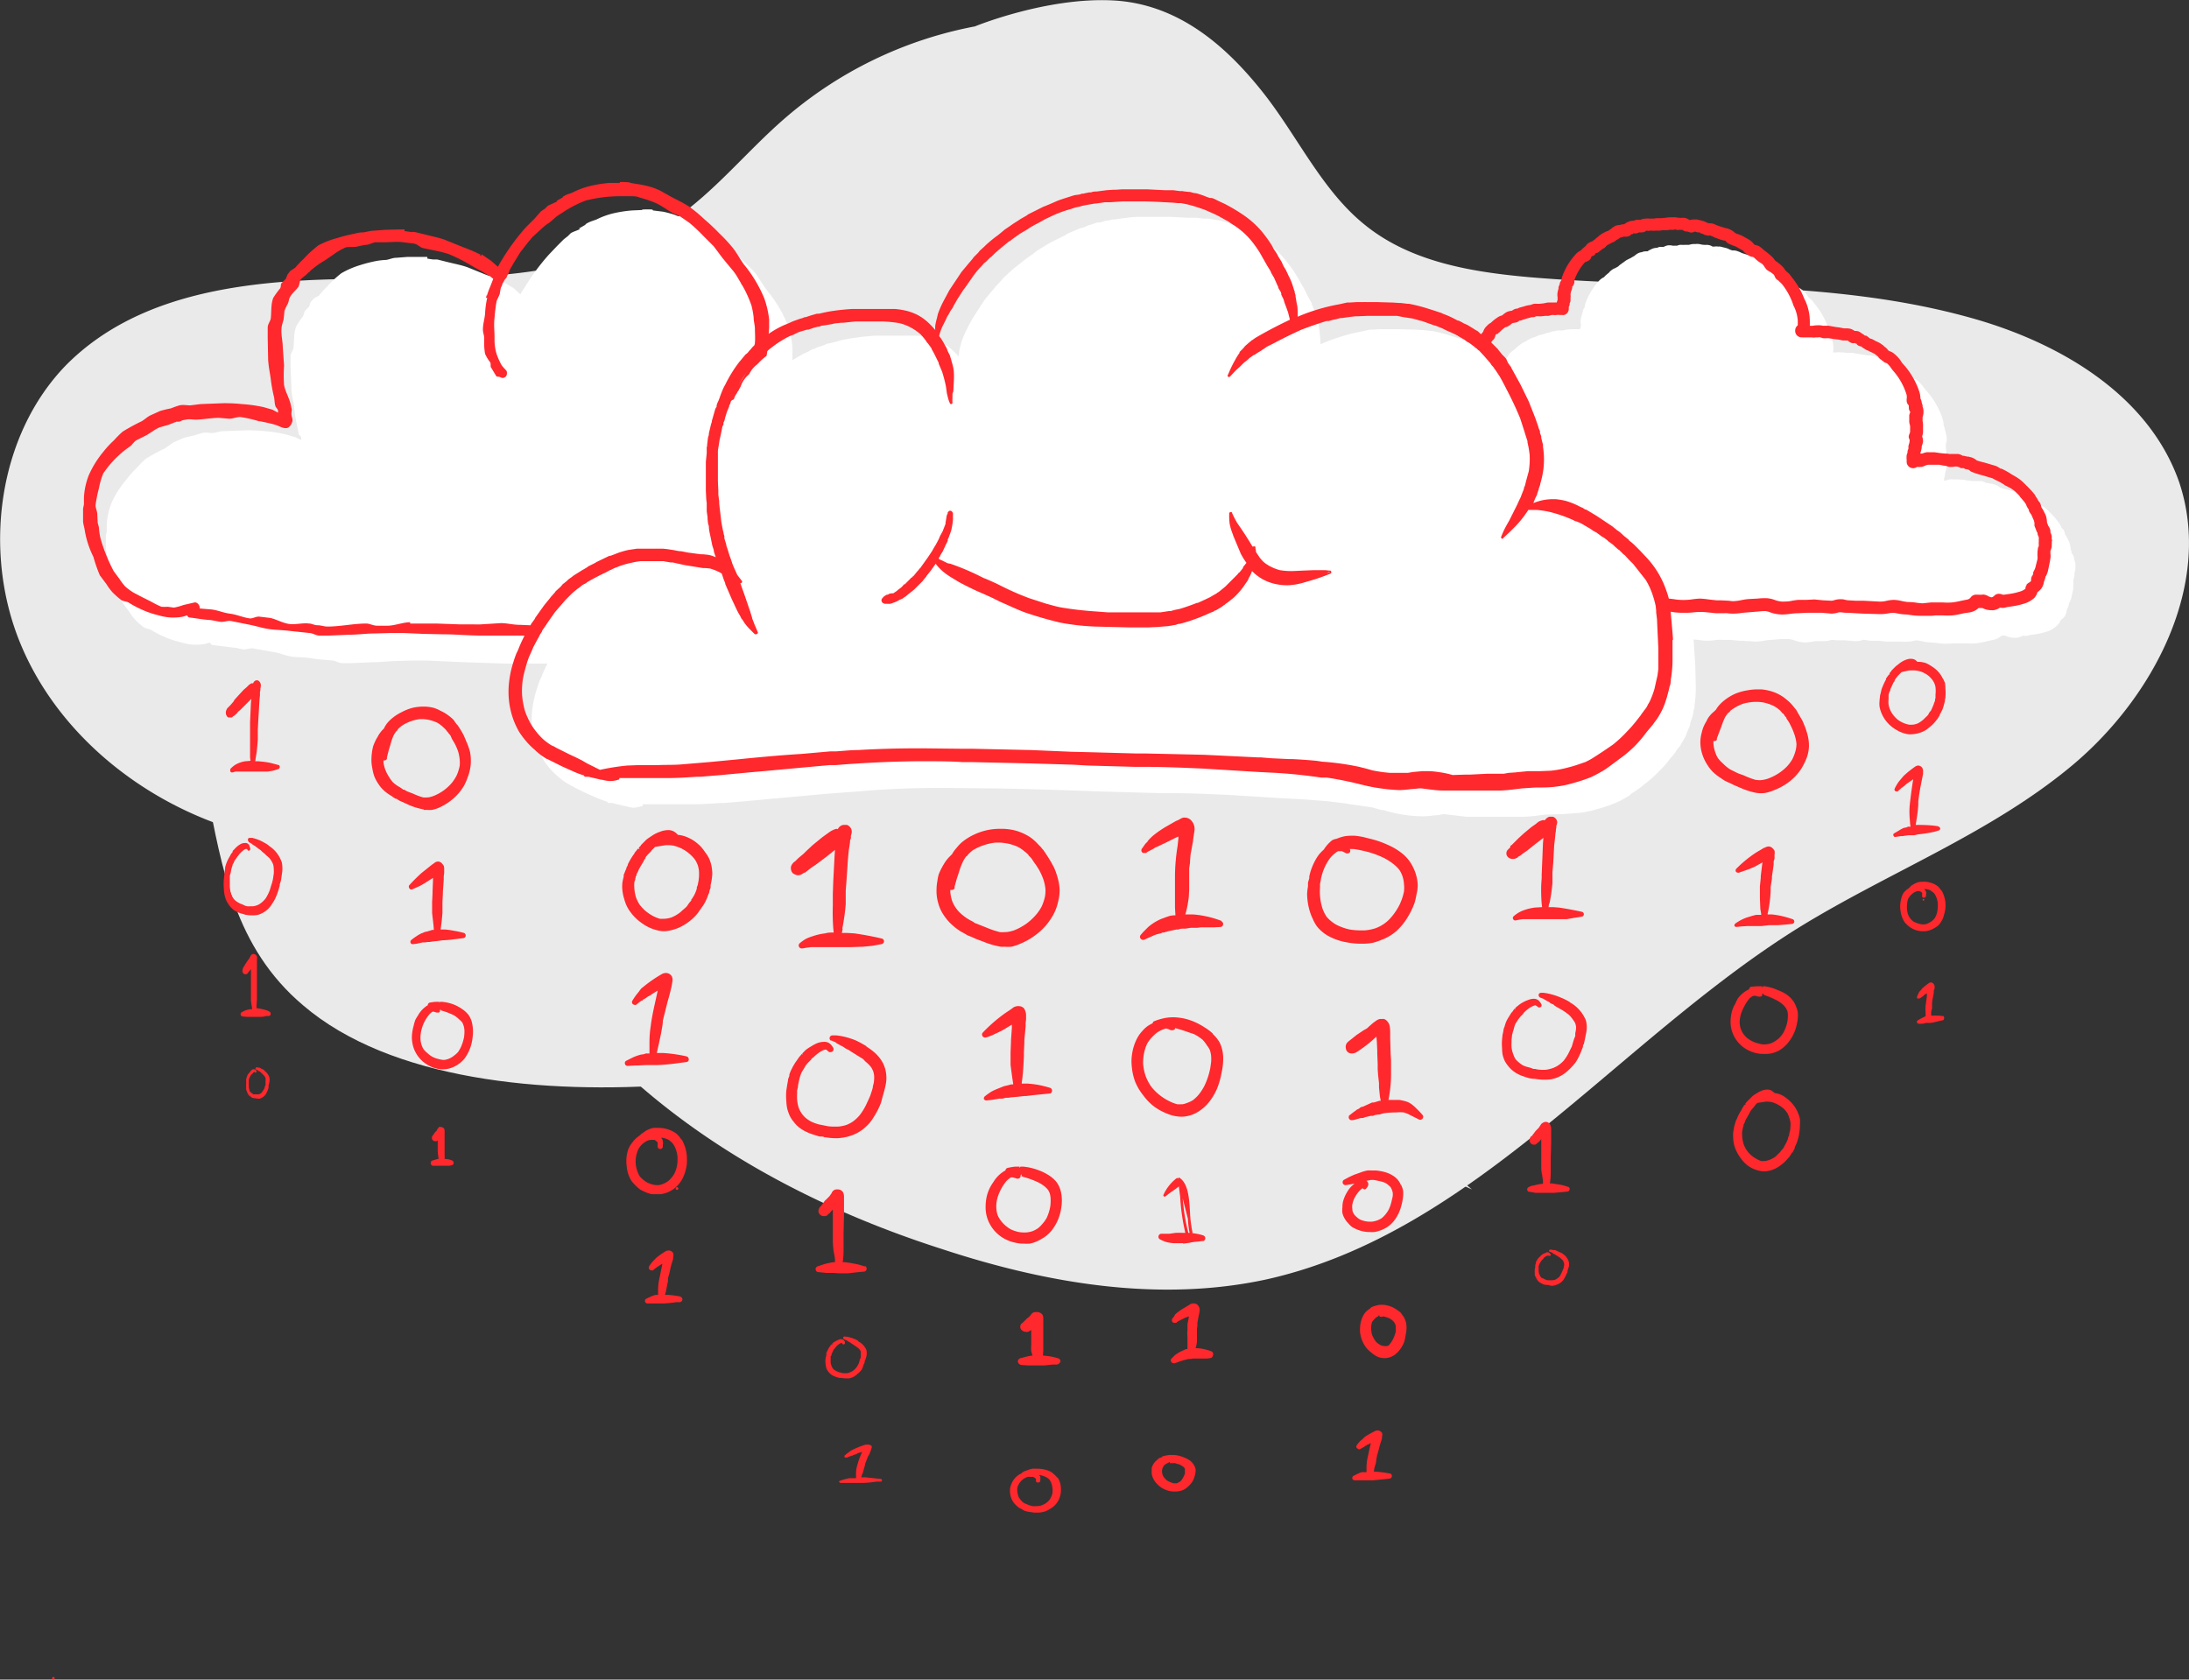 <svg xmlns="http://www.w3.org/2000/svg" viewBox="0 0 508.6 390.3">
  <rect x="0" y="0" width="508.6" height="390.3" fill="#333333" stroke="none"/>
  <defs>
    <style>
      .cls-1{fill:#eaeaea}.cls-3{fill:#ff282d}
    </style>
  </defs>
  <g id="Layer_2" data-name="Layer 2">
    <g id="bg">
      <path class="cls-1" d="M226.7 6.1A94.2 94.2 0 00182 27.8c-8.7 7.6-16.1 16.9-25.7 23.4-20.4 14.1-46.9 13.5-71.6 13.6s-51.7 2.3-69.3 20C-.5 101.1-4 128 4.6 149.2s28.3 37 50 43.6c16.3 5 34.4 5.3 49.1 14.2 13 7.7 21.6 21 31.7 32.3 22.2 24.7 52.3 41 83.6 51 24.3 8 50.4 12.4 75.3 7 48.3-10.8 81.3-55.3 123.4-81.6 21-13 44.6-21.9 63.6-37.7s33-42.3 25-66c-7-20-27.2-32-47.2-37.8-33.6-9.7-69.1-6.8-103.9-9.8-13.3-1.2-27.3-3.5-37.9-12-10.2-8.1-15.8-20.8-24-31.1S274 .9 258.6.1s-32 6-32 6z"/>
      <path class="cls-1" d="M22.7 135.8c35.7 24.2 16 71 47.7 97.8 20.3 17.4 55.8 20.8 87.1 18.4s62.3-9.3 93.8-8c34.6 1.4 68.2 13.4 90.7 32.4"/>
    </g>
    <g id="back">
      <path d="M482.2 132.1a3 3 0 000-.6 4 4 0 000-.6 3.6 3.6 0 00-.3-.9 4 4 0 000-.4 2.7 2.7 0 00-.6-1.1c0-.3 0-.5-.2-.8a2 2 0 010-.2 7 7 0 00-.2-1.1l-.2-.6-.3-.6a5.3 5.3 0 00-.6-1 3.7 3.7 0 00-.3-1 2.8 2.8 0 00-.5-.5 3.5 3.5 0 00-.5-1l-.2-.3-.6-.8-.7-.8-.2-.2-1-1a9.6 9.6 0 00-2.2-1.6l-.7-.4a15.8 15.8 0 00-2.5-1.4l-.2-.1a5 5 0 00-1-.5l-2.7-.8a14.3 14.3 0 01-1.8-.5 3.8 3.8 0 00-1.2-.7l-.8-.2h-.3a4.7 4.7 0 00-1-.2 2.7 2.7 0 00-1-.4 4.5 4.5 0 00-.5 0 3 3 0 00-.6 0 5.4 5.4 0 00-.7 0h-.2a6 6 0 00-1.1-.1l-1-.2-1.4-.1h-1.3a2.4 2.4 0 00-.6 0 6 6 0 00-1 .3h-.3a.9.9 0 000-.2v-.3a7 7 0 00.2-.9v-.3a8.7 8.7 0 00.3-1 3.3 3.3 0 00-.2-1.3 3.6 3.6 0 00.2-1v-.4-1a4.4 4.4 0 00-.1-1.2v-.9a3.4 3.4 0 00.2-1.5 3 3 0 00-.2-.9v-.3a5.3 5.3 0 00-.2-.6 2.4 2.4 0 00-.3-1 5.8 5.8 0 00-.3-1.7 18 18 0 00-3.8-6.5l-.5-.6a7.9 7.9 0 00-1.4-1.6 3 3 0 00-1.1-.6l-.3-.2a2.6 2.6 0 00-.8-.8l-.3-.2a6.7 6.7 0 00-.7-.5 6.8 6.8 0 00-1-.6l-.2-.1a4.8 4.8 0 00-1-.5h-.1l-.2-.1a6.6 6.6 0 00-.8-.5l-.3-.2a3 3 0 00-.7-.4 3.3 3.3 0 00-.8-.4 3.5 3.5 0 00-.9-.2 3.2 3.2 0 00-1-.5 5.3 5.3 0 00-.9-.1h-.6l-1-.2-.8-.1-1.7-.3h-.4a8.1 8.1 0 00-.8 0h-.2a5 5 0 00-1.3-.1 5 5 0 00-1.1 0h-.7l.1-1a11.7 11.7 0 00-1.2-4.6l-.2-.6a18.2 18.2 0 00-2.9-5 11.3 11.3 0 00-.7-.9l-.3-.3a4.1 4.1 0 00-.5-.4 3.7 3.7 0 00-.8-1.1 7.6 7.6 0 00-1.2-1 2.5 2.5 0 01-.4-.2 3 3 0 01-.2-.3 6.8 6.8 0 00-1-1.1l-1-.7-.4-.4-.3-.2-.5-.4a3 3 0 00-1.2-.5l-.4-.3a3.8 3.8 0 00-1-.9l-1.6-.9a11.6 11.6 0 00-1.3-.5l-.3-.2a4.1 4.1 0 00-1.2-.8 3 3 0 00-1-.3h-.1l-1.6-.5-.4-.2a11 11 0 00-.8-.3 3.2 3.2 0 00-1-.1l-.6-.2a3.3 3.3 0 00-1-.4l-.4-.1-.8-.2a3.4 3.4 0 00-.5 0 3 3 0 00-.9 0h-.4a2.5 2.5 0 00-1.4-.4 5 5 0 01-1.7-.2h-.2a2.6 2.6 0 00-.6 0h-.6a6.7 6.7 0 00-1 .2h-1a5.5 5.5 0 01-.6 0 4 4 0 00-.5 0 6.6 6.6 0 00-.7.2 6 6 0 00-.7 0h-.2a3.5 3.5 0 00-.8-.1h-.3a3.2 3.2 0 00-1.1.4 3.5 3.5 0 00-1 0 3.1 3.1 0 00-.5.2 2.9 2.9 0 00-.8.1 3 3 0 00-.7.3 3.2 3.2 0 00-.7.4 3.9 3.9 0 00-1.1.1l-.2.1a2.5 2.5 0 00-.8.2 4.5 4.5 0 00-1 .7 6.2 6.2 0 00-.7.4l-.2.1-.8.4a4.7 4.7 0 00-.7.5 6 6 0 00-.7.5 2.7 2.7 0 00-.6.5l-.7.4a3.2 3.2 0 00-.9.5 2.8 2.8 0 00-.6.6 6.5 6.5 0 00-.5.4 3.2 3.2 0 00-.6.6 3.6 3.6 0 00-1.3 1 15 15 0 00-3 5 3 3 0 00-.2 1 2.5 2.5 0 00-.4.7v.1a6.7 6.7 0 00-.2.8 2.2 2.2 0 01-.1.3 7.7 7.7 0 00-.2.8 3 3 0 000 1.2 5 5 0 000 .6 2.9 2.9 0 00-.2.6h-.1a2.2 2.2 0 00-.5 0H365l-1 .1-1 .2h-.3a4.7 4.7 0 00-.8 0 8.4 8.4 0 00-.9.2h-.3l-.8.3h-.3l-1.1.4a3.4 3.4 0 00-.5.1 2.5 2.5 0 00-.6.2 3.1 3.1 0 00-.7.3 4.4 4.4 0 00-1.1.4 6 6 0 00-1.2.7 2.7 2.7 0 00-.8.4 10.2 10.2 0 00-1.8 1.5 4 4 0 00-1 .8 3 3 0 00-.5.8 3 3 0 00-.3.5l-.4.6-.4-.3-.5-.3a5.9 5.9 0 00-.6-.5l-.4-.2-1.3-.7-.3-.3-.7-.3-.3-.2-.3-.1-.6-.3-.2-.1-3.5-1.5-.1-.1-1.8-.6-1.9-.6a38.5 38.5 0 00-4-1h-.3l-1.7-.2h-.4l-1.5-.1h-.2l-3.4-.1h-4.7l-1.6.1h-.6l-1.8.4a45.1 45.1 0 00-9.7 3v-.6l-.2-2.4-.3-1.8V75l-.2-.8-.1-.3v-.2a8.8 8.8 0 00-.3-.9l-.2-.3a15 15 0 00-.6-1.5l-.2-.7-.7-1.2-.5-1-.5-1-.7-1.2-.3-.6-.8-1.3-.3-.5a28.5 28.5 0 00-2.7-3.6 21 21 0 00-4.1-3.7 40 40 0 00-4.3-2.5l-1.5-.7h-.1l-.4-.2-.4-.2-.6-.3h-.3l-.6-.3-.5-.2a21.5 21.5 0 00-2.2-.6L282 51h-.2a9.1 9.1 0 00-1-.2h-1.2l-1.5-.2h-2l-4-.2h-8l-1.5.1-2.3.3-1.3.2h-.4l-1 .2-.5.1h-.2l-.6.2-.7.2h-.1a3.5 3.5 0 00-.5 0l-2.2.7-1.2.5-.5.1-1.7.7-1.1.5-.3.1-.4.3-1.4.7-.6.3-1.2.6-.4.2-1.5.9-.5.3-1.1.7-1 .8-.9.6-1.2.9-.5.4-1.4 1.1-1.4 1.2-.3.3-1.1 1-.3.4-1.1 1.2-.2.2-1.1 1.3-1.5 1.8-1.2 1.8-1.6 2.5a29 29 0 00-1.4 2.6 22.5 22.5 0 00-1.3 3l-.2.8a13.5 13.5 0 00-.4 1.9 8.5 8.5 0 000 .8 18.3 18.3 0 00-1.7-1.7 12 12 0 00-2.3-1.6 12.3 12.3 0 00-2.5-1 15.9 15.9 0 00-3-.6h-9.9a55.8 55.8 0 00-7.7 1l-.4.1-1.4.4-1.3.3h-.2a4.7 4.7 0 00-.5.2l-.7.3-1.3.4a7 7 0 00-.7.4h-.3l-.6.3-.5.3a17.2 17.2 0 00-2 1l-1.7 1v-1.2a20.6 20.6 0 000-2 23 23 0 00-1-4.8 31 31 0 00-4.8-8.1c-1-1.3-1.8-2.7-2.7-4a36.9 36.9 0 00-3-3 45.8 45.8 0 00-3.5-3.4 32.7 32.7 0 00-3.5-3L161 52c-.8-.4-1.5-1-2.3-1.3l-2-.8a25.3 25.3 0 00-2.6-.7l-2.4-.3-.1-.2a16.8 16.8 0 00-2.4 0v.1l-2.3.1a28.8 28.8 0 00-4.5.7 18.4 18.4 0 00-3.8 1.4c-.8.3-1.6.5-2.4 1l-.3.3-1.4.8.3.1c-.7.4-1.6.6-2.2 1l-.7.7-.9.7-1.6 1.6-1.9 2a51 51 0 00-5.6 7.6 17 17 0 00-1 1.6l-1.5-1.4-2.3-1.4-.2.4v-.1s0-.2-.2-.3h.3a40.1 40.1 0 00-4.2-1.8l-4.2-1.7c-1.4-.5-3-.8-4.6-1.2l-2.4-.6h-1l-1.3-.2v-.2a.3.3 0 010-.2h-4.6l-2.6.2c-.9 0-1.6.4-2.4.5a18.6 18.6 0 00-2 .2 32 32 0 00-4 1 20.5 20.5 0 00-4.4 1.9 25.6 25.6 0 00-3.4 3.2 19.4 19.4 0 00-1.8 2c-.4.3-1 .4-1.3.8l-.6.7c-.2.2-.2.8-.4 1.1l-1 1-.4 1.2a20.8 20.8 0 00-1.5 2.2c-.7 1.5-.5 3.3-.7 4.9 0 .7-.6 1.4-.7 2V85l.2 5c0 1.6.4 3 .6 4.3a32.9 32.9 0 00.7 4.5l.4 2c0 .3.5.5.6.9v.5c-.5-.1-.9-.4-1.4-.6l-2-.6a32.9 32.9 0 00-5-.8 39.5 39.5 0 00-4.5-.2l-5.2.2c-.8 0-1.5.3-2.3.4s-1.7-.2-2.5 0a18 18 0 00-2 .6 23.1 23.1 0 00-2.5.6l-2.3 1-2 1.4a47.6 47.6 0 00-4.4 2.4 22 22 0 00-2.1 2.1 21.6 21.6 0 00-2.4 2.7 22.6 22.6 0 00-3.5 5.5 16.1 16.1 0 00-1.1 5.2v1.4l-.2 1v2.9c0 .7.3 1.5.4 2.2a21.7 21.7 0 002 6.2 34.5 34.5 0 001.5 4.3l1.5 2a14.2 14.2 0 001.4 1.9 23.6 23.6 0 001.9 1.7c.5.4 1.4.4 2 .8a23 23 0 006.9 2.8 11 11 0 005.6.3l1-.3c.1.3.3.5.6.6l4.9.6c.7 0 1.4.3 2.2.4s1.6-.4 2.4-.2l4.5.8c1.5.2 3 .9 4.5 1.1s3 .1 4.6.4 3.1.3 4.7.5c.7 0 1.5.6 2.3.6h2.2l4.7-.2c2 0 4.1-.3 6.2-.3l3.4-.1h3.4-.3l4.5.2 4.6.2 9.1.3h9.9a37 37 0 00-1.2 2.6l-.2.5-.3.6a23 23 0 00-.7 2 24 24 0 00-1.2 5.7 17.2 17.2 0 000 2.9 17.4 17.4 0 00.5 3 18 18 0 002 4.8 19.5 19.5 0 001.5 2.1 16.3 16.3 0 002 2 14.4 14.4 0 001.8 1.4l1.2.7a57.6 57.6 0 006.3 3 19.8 19.8 0 002.2.8.3.3 0 00.3.3h.8l2.9.7h.2a9.2 9.2 0 001.7.4h.2a6.5 6.5 0 001.6-.3h.3a.3.3 0 00.2-.4v-.1H161c2.4 0 4.7-.2 6.5-.3h.8l4.8-.4 6.4-.6 3.4-.3 8.7-.8 6.6-.5 1.4-.1a206.3 206.3 0 0118.7-.8h2l8.8.1h2.2a1333.8 1333.8 0 0123.6.7l3.5.1 10.8.3h2.4c4.2 0 8.8.2 13.4.4l13 .8 3.9.2 1.5.1 5.2.4 4 .5 1.2.2 4.9.7 2.2.6.7.1a32 32 0 009 1.4h.2a20 20 0 002.2-.2l1.3-.1 1-.2h.3l5.1.6h13.5a33.2 33.2 0 003.2-.3l1.7-.2 3.2-.1h.5l4.2-.3a22.5 22.5 0 003.8-.8c1.5-.4 2.8-.8 4-1.3a17.8 17.8 0 002-.9 18.3 18.3 0 001.7-1l.7-.6c1-.6 1.9-1.2 2.8-2a26.6 26.6 0 003.2-2.8c1-1 2-2 2.9-3.3.5-.5 1-1.1 1.4-1.8l.2-.3c.4-.4.8-.9 1-1.4a17.5 17.5 0 001.2-2.2v-.2a18.9 18.9 0 00.8-1.9v-.3l.6-1.8.1-.6.1-.6.2-.7v-.4a26.5 26.5 0 00.3-4.8l-.1-4.1v-.3l-.3-4.5-.1-1.7 1 .1a20.7 20.7 0 002.2.2 18.8 18.8 0 002.2-.2 12.6 12.6 0 011.5 0h1.7l2 .2h.7l1.4.1h.5a10.1 10.1 0 001.4.1 14.6 14.6 0 002.2-.3l3.7-.3h1.6a6.8 6.8 0 011 .2 8.4 8.4 0 002.9.6 17.9 17.9 0 002.2-.3 11 11 0 011.5 0c.6 0 1.3 0 2-.2s1.1 0 1.8 0h1.7l2.3.2a6.4 6.4 0 001.6-.2l.2-.1a2.1 2.1 0 01.5 0 8.6 8.6 0 001.5.2h1.7l1.8.2h3.6a9.1 9.1 0 002.4-.1 6.3 6.3 0 011-.2 9.8 9.8 0 011.2.2 12.4 12.4 0 002 .3l1.4.1a19.1 19.1 0 002.2.2l2.1-.1h2.5a17.3 17.3 0 002.4 0 20.6 20.6 0 002.6-.5l1.4-.3a4.1 4.1 0 002-1h.8a4.6 4.6 0 002.1.5 4.6 4.6 0 00.6 0 3.7 3.7 0 001.4-.5 2.5 2.5 0 001.5-.1l1.4-.2a17.4 17.4 0 002.6-.6 6 6 0 002.5-1.5 3.3 3.3 0 00.8-1.2 3.9 3.9 0 001-1 3.4 3.4 0 00.4-1.4 3 3 0 00.3-.6 5.9 5.9 0 00.2-.7v-.2a6.3 6.3 0 00.5-1l.5-2.3v-.7a3 3 0 000-1v-.1l.1-.6a3.1 3.1 0 00.2-1v-.4a3.4 3.4 0 00.2-1zM178.4 93.5l-.6.9.6-.9z" fill="#fff"/>
      <path class="cls-3" d="M43 97.5v.1zm19.4-.2h-.1l-.2.1a.8.8 0 00.3 0zM115.1 69v-.1.2z"/>
    </g>
    <g id="fg">
      <path class="cls-3" d="M195.7 215.8a49.6 49.6 0 00.8-5.7V207l.2-2.7.3-4.5.2-2.2.2-1.2.1-.7v-.4l.2-.5v-.6a3.6 3.6 0 00.2-.8 1.7 1.7 0 00-1.1-1.7 1.7 1.7 0 00-.5 0 1.5 1.5 0 00-.4 0 1.7 1.7 0 00-1 .6 1.2 1.2 0 00-.2.3v.1a.8.8 0 00-.7 0 5.4 5.4 0 00-1.2.6l-.7.5-1.1.8-2.2 1.8-1.5 1.4-.6.6-1.2 1-.5.5-.2.2-.4.3a3.6 3.6 0 00-.4.5 1.5 1.5 0 00-.2 1.2 1.5 1.5 0 00.3.7 1.5 1.5 0 00.6.4 1.9 1.9 0 00.7.2 2 2 0 00.8-.2 3.5 3.5 0 00.6-.4h.2l1.3-1 .4-.3.9-.6 2.4-1.8 2-1.6-.1 1.5-.3 5.8-.1 2.9v2.7a50.2 50.2 0 00.1 5.3l.1 1c-.7 0-1.3 0-2 .2a13.9 13.9 0 00-3 .7 8.4 8.4 0 00-1.5.6 10.1 10.1 0 00-1.4 1 .7.7 0 00-.2.7.7.7 0 00.6.5h.2l1.2-.2.8-.1h9.1l3-.1 2.1-.2 2.2-.4a.7.7 0 00.6-.7.7.7 0 00-.5-.6 74.4 74.4 0 00-6.4-1.2l-1.7-.1h-1.2l.2-1zm36.8 4.2a6.2 6.2 0 00.9 0 10.5 10.5 0 001.6 0 11.5 11.5 0 002.3-.8 16 16 0 003.8-2.3 13.8 13.8 0 003-3.3 12.4 12.4 0 001.1-2 13.4 13.4 0 00.7-2.3 10.9 10.9 0 00.3-2.3 11.1 11.1 0 00-.3-2.4 17.5 17.5 0 00-1-3l-.7-1.3-.8-1.3-1-1.5-.2-.2-.4-.5-.6-.6a11.6 11.6 0 00-1.5-1.4 11.2 11.2 0 00-2.1-1.2 11.7 11.7 0 00-2.1-.7 14.7 14.7 0 00-2.5-.3h-.6a14.7 14.7 0 00-3 .3 14.5 14.5 0 00-3.2 1.1 13.2 13.2 0 00-2.8 1.8 10.1 10.1 0 00-1.2 1.3 7 7 0 00-1 1.4 5.2 5.2 0 00-.4.4 8.4 8.4 0 00-1.5 1.9l-.3.5-.1.2a12.5 12.5 0 00-.8 1.7 9.4 9.4 0 00-.3 1.5 11 11 0 00-.2 1.9 10 10 0 00.2 2.5 11.3 11.3 0 00.7 2.2 10.9 10.9 0 001.3 2.1 10.2 10.2 0 001.5 1.6 13.8 13.8 0 002 1.5l1.1.6.3.2.7.3.3.1 1.1.5 1.6.6a19.6 19.6 0 004.1 1.2zm-4.7-5l-1-.4-.3-.1-.4-.3-.4-.2a10.9 10.9 0 01-2.1-1.4 7.7 7.7 0 01-2.4-3.3 9 9 0 01-.4-2 6 6 0 010-.5.6.6 0 00.3 0 .7.7 0 00.7-.4v-.4l.5-1.8.5-1.5a16.3 16.3 0 01.9-2.4 6.7 6.7 0 01.8-1.3.7.7 0 00.4-.4 11 11 0 011.1-1 11.6 11.6 0 012.3-1.1 13.2 13.2 0 013-.7h.8a11.8 11.8 0 011.9.2 11.3 11.3 0 012.5.8 8.7 8.7 0 011.6 1.1 8.2 8.2 0 01.8.7l.1.2.3.3.2.2a3.7 3.7 0 01.3.4l.2.3.2.3.5.7.7 1.1a15.6 15.6 0 011 2.2 10.5 10.5 0 01.5 2.3 7.9 7.9 0 01-.1 1.7 11.2 11.2 0 01-.8 2.4 10.4 10.4 0 01-1.4 2 13.3 13.3 0 01-2.2 2 13.6 13.6 0 01-2.8 1.5 8.1 8.1 0 01-1.8.4h-.3a7.7 7.7 0 01-1.2 0 21.5 21.5 0 01-3-1l-1.5-.6zm56-1a23.1 23.1 0 00-6.6-1.5h-1.8l.2-.7a26.5 26.5 0 00.6-3.3l.1-1.8V205v-3.2l.2-1.4v-.3l.1-1.4.6-3.3v-.2l.3-2a2.9 2.9 0 00-1-2.8 2.2 2.2 0 00-1-.4h-.2a2.1 2.1 0 00-.4 0 3.8 3.8 0 00-1 .5l-.7.3-2.1 1.2a23.3 23.3 0 00-3.2 2.2 12 12 0 00-1.2 1.2l-.1.2-.5.5-.7 1a.7.7 0 000 1 .7.7 0 00.6.1.6.6 0 00.3 0l.4-.3.8-.4.7-.4.3-.2.3-.1 2.1-1 2.4-1.2.5-.2v.4l-.2 1.8a47.1 47.1 0 00-.6 6.6v7.7l.1 1.8h-.4l-.8.1-.9.3-.8.3-.3.1a11.6 11.6 0 00-2.6 1.5 5.8 5.8 0 00-.6.5l-.6.6-.4.4-.1.1-.6.7a.7.7 0 00.5 1.1.7.7 0 00.3 0l1.3-.6.5-.2.4-.2.8-.3.9-.2.4-.2h.3l.7-.2.3-.1.5-.1 1-.2a3.5 3.5 0 01.5-.1h.4c.4-.2.8-.2 1.2-.2h.4l1.3-.2h1.5l.8-.1h3l1.7-.1a.7.7 0 00.1-1.3zm-2.4 100a11.4 11.4 0 00-3.1-.7h-.5a14.4 14.4 0 00.3-1.4v-.9a5.8 5.8 0 000-.6v-1.6l.1-.7v-.7l.3-1.6a10.3 10.3 0 00.2-1 1.7 1.7 0 00-.6-1.7 1.4 1.4 0 00-.7-.2h-.3a1.9 1.9 0 00-.6.2l-.3.2-1 .6a10.8 10.8 0 00-1.5 1 5 5 0 00-.7.6l-.2.4-.4.5a.7.7 0 000 .8.7.7 0 00.6.2.8.8 0 00.3 0l.2-.2.3-.2.4-.2.2-.1 1-.5.8-.3v.3l-.3 1.5v1.6c-.1.5 0 1 0 1.6v2.6h-.3l-.5.2-.4.2a6.2 6.2 0 00-1.4.8l-.3.2-.3.3-.2.2-.4.4a.7.7 0 00.6 1 .7.7 0 00.2 0l.6-.2.3-.1.2-.1.3-.1.4-.1.2-.1.5-.1.3-.1.5-.1h.4l.6-.1h3.2l.8-.1a.7.7 0 00.6-.6.7.7 0 00-.4-1zm-6.1 1.3zm-.3 0zm41.3-96h.6a14.3 14.3 0 002-.2 12.9 12.9 0 002.1-.7 11.2 11.2 0 003.4-2 14 14 0 002.5-3 17.4 17.4 0 001.8-3.7 15.8 15.8 0 00.4-1.8 10.6 10.6 0 00.3-2.1 10 10 0 00-1-4.1 9.8 9.8 0 00-1-1.7 8.8 8.8 0 00-1.4-1.5 14.7 14.7 0 00-3.4-2.1 22.2 22.2 0 00-3.9-1.4l-2-.5a19.5 19.5 0 00-2-.3h-.7a11.9 11.9 0 00-1.4.1 9 9 0 00-2 .6 4.8 4.8 0 00-1 .3 5.9 5.9 0 00-.7.6 8 8 0 00-1.3 1.6 12 12 0 00-1 1 9.8 9.8 0 00-1.1 1.7 15 15 0 00-.8 1.8 12.5 12.5 0 00-.5 1.8v.4l-.3 1v.9a12.8 12.8 0 00-.2 1.7 14.7 14.7 0 00.6 4 12.2 12.2 0 00.7 1.8 9.4 9.4 0 001 1.8 9 9 0 003 2.4 13.9 13.9 0 004 1.3 18 18 0 003.3.3zm-4.5-21.5l.2.1.8.4a.7.7 0 00.3 0 .7.7 0 00.5-.2.7.7 0 000-.8h.9a13.8 13.8 0 011.7.3 21.5 21.5 0 015.2 1.7 13.3 13.3 0 012.5 1.6 8.6 8.6 0 011.2 1.2 6.6 6.6 0 011.1 3.3 7.9 7.9 0 010 1.8 13.5 13.5 0 01-1 3 14.3 14.3 0 01-2 3 8.6 8.6 0 01-3.6 2.5 10.5 10.5 0 01-2.5.5h-.7a16.1 16.1 0 01-2.8-.2 13 13 0 01-2.9-1 8.1 8.1 0 01-1.5-1 7.2 7.2 0 01-1-1 9.3 9.3 0 01-.9-1.8 12.8 12.8 0 01-.6-3 13.3 13.3 0 010-2v-.8l.2-1v-.1a13 13 0 01.9-2.8 11.5 11.5 0 011.4-2.3 7.4 7.4 0 011.1-1 3.3 3.3 0 01.6-.4 2.9 2.9 0 01.4 0zm-.2-.7zm-146.8 2.5a7.6 7.6 0 00-1-1.6 10 10 0 00-1-1.3 12.2 12.2 0 00-1.4-1.2 8.6 8.6 0 00-1.4-.8 7.4 7.4 0 00-2.5-.7 3.6 3.6 0 00-.8-.7 2.7 2.7 0 00-1.3-.4h-.3a5.7 5.7 0 00-1.8.4 8.3 8.3 0 00-1.5.7l-.6.4-.6.4-.4.3-.5.5-.1.1-.3.3-.3.3-.2.3-.4.4.2.3h-.1l-.3-.1-.2.3-.5.6-.2.4-.1.1a16.6 16.6 0 00-1.3 2.2l-.1.4-.2.3-.1.4-.1.2-.4 1c-.2.4 0 .4-.1.5v.2a9.3 9.3 0 00-.3 1.4 8 8 0 000 1.6 10 10 0 00.4 2 10.7 10.7 0 00.6 1.7 9.3 9.3 0 001 1.6 11 11 0 002.5 2.4 9.9 9.9 0 003.3 1.6 7.3 7.3 0 001.8.3 8.3 8.3 0 002-.3 9.8 9.8 0 001.7-.6 12.3 12.3 0 003.8-2.8l.5-.6.4-.6.3-.4.2-.3.3-.4.4-.7.1-.2a13 13 0 00.7-1.7c.2-.3.2-.6.3-1l.2-.5V205.7a14.2 14.2 0 00.4-2.7 9.8 9.8 0 00-.2-1.8 8 8 0 00-.5-1.6zm-12.6-2.8l2.5-.4h.5a7 7 0 011.2.1 9 9 0 012 .7 9.8 9.8 0 011.9 1.3 8.4 8.4 0 011.2 1.3 6.9 6.9 0 01.6 1.2 6.3 6.3 0 01.3 1.4 10.5 10.5 0 01-.1 2.3l-.2 1-.2.5v.3a9 9 0 01-.6 1.5 11.5 11.5 0 01-.7 1.1v.2l-.3.3-.3.4-.2.3-.2.3-.2.2a9 9 0 01-.8.7 8.2 8.2 0 01-.8.7 9.2 9.2 0 01-1.8 1 6.7 6.7 0 01-1.5.3h-.3a5.2 5.2 0 01-.9 0 8.2 8.2 0 01-1.5-.6 10.2 10.2 0 01-1.8-1.2 9.3 9.3 0 01-1.4-1.5 8.1 8.1 0 01-.8-1.6 8.8 8.8 0 01-.4-2 8 8 0 010-1.7l.2-.5v-.3l.1-.2v-.2a3 3 0 01.2-.3v-.3l.3-.5.2-.5.1-.2 1-1.7.2-.4a3 3 0 01.3-.4v-.2l.5-.6.2-.2.6-.6.1-.2a2.7 2.7 0 01.2-.2zm49.1 46.3l-1.4-.8-1-.5a17.3 17.3 0 00-2.4-.8 13.3 13.3 0 00-2.3-.4h-.8a.7.7 0 00-.6.4.7.7 0 00.2.8.5.5 0 00.2 0l.9.4.4.3 1.3.7.2.1.4.3.4.2.4.2.6.4.8.5.8.5.8.5c.3.1.6.5.9.8a8.1 8.1 0 011.3 1.3 5.5 5.5 0 01.5 1 5 5 0 01.2 1 7.8 7.8 0 01-.1 1.7l-.2.8v.2l-.2.7-.4 1.2-.3.7-.6 1.3a13.6 13.6 0 01-1.6 2.6 9.2 9.2 0 01-1.5 1.4 8.1 8.1 0 01-1.5.8 8.5 8.5 0 01-2 .4h-1.2a10 10 0 01-1.2-.1l-.5-.1-.5-.1-1-.2a10 10 0 01-1.9-.7 7.5 7.5 0 01-1.3-.9 6.5 6.5 0 01-.8-.9 7.2 7.2 0 01-.7-1.3 8.9 8.9 0 01-.4-2 10.7 10.7 0 010-1.3v-.8l.2-.8v-.3l.2-1 .2-.8a8.3 8.3 0 01.5-1.4l.5-.8.4-.7.5-.6.8-.8v-.1l.6-.5a10.8 10.8 0 011.2-1 6 6 0 011.1-.6l.4-.1a.7.7 0 01.3.1l.3.3a.8.8 0 00.4.2h.2a.7.7 0 00.6-1 4.7 4.7 0 00-.5-.7 2 2 0 00-1.6-.7 4.6 4.6 0 00-1.6.3 9 9 0 00-1.5.8 8.2 8.2 0 00-1.2.8l-.5.5-.3.3.1.3-.2-.2-.4.5-.2.2-.2.3-.7 1a12.9 12.9 0 00-.8 1.4 8.5 8.5 0 00-.6 1.4v.3l-.3.8v.2l-.2 1.1-.2 1.3a13 13 0 000 2.5 10.5 10.5 0 00.2 1.7 10 10 0 00.6 1.7 7.1 7.1 0 001 1.5 7 7 0 001.3 1.3 8 8 0 001.3.8 12.1 12.1 0 001.7.7l1.6.5h.2c.3 0 .7 0 1 .2h.3a13.2 13.2 0 002.3.2h.4a11 11 0 001.6-.2 10.5 10.5 0 001.8-.5 9.1 9.1 0 003-1.8 10.9 10.9 0 001-1 12.7 12.7 0 001-1.4 18 18 0 001.6-3.1 9.7 9.7 0 00.3-1l.1-.4.1-.4a26 26 0 00.7-2.7 7.9 7.9 0 00-.1-3.5c-.7-2.7-2.8-4.3-4.4-5.3zm-16.5 9.4zm7.6-9.2zm7 68.3a4.9 4.9 0 00-.5-.3 5.2 5.2 0 00-.5-.2 6.5 6.5 0 00-.9-.3 3.5 3.5 0 00-.4-.1 4.6 4.6 0 00-.6-.1h-.2a.3.3 0 00-.4.3.3.3 0 00.2.3l.4.2h.1l.6.4.4.2.1.1.6.4.3.2.3.2.4.3a2.7 2.7 0 01.5.5 1.4 1.4 0 01.2.4 1.8 1.8 0 010 .4 2.8 2.8 0 010 .6v.4a2.3 2.3 0 01-.2.3l-.1.5-.1.3a4 4 0 01-.2.5 4.5 4.5 0 01-.7 1 4 4 0 01-.6.5 3.5 3.5 0 01-.6.3 3.2 3.2 0 01-.7.2 3.8 3.8 0 01-.5 0h-.5l-.3-.1-.5-.1a4.3 4.3 0 01-.7-.3 3.3 3.3 0 01-.5-.3 2.2 2.2 0 01-.3-.3 3.2 3.2 0 01-.3-.6 3.3 3.3 0 01-.2-.7 5.2 5.2 0 010-.6v-.3-.5c0-.1 0-.2.2-.3v-.3a2.8 2.8 0 01.3-.6l.1-.3.2-.3.2-.2.3-.4.2-.2a6 6 0 01.5-.4 3 3 0 01.4-.2h.2l.1.1a.3.3 0 00.6-.2.5.5 0 000-.2 1.3 1.3 0 00-.2-.3.9.9 0 00-.7-.3 1.6 1.6 0 00-.7.2 4.3 4.3 0 00-.6.3 3.8 3.8 0 00-.5.3l-.3.3.2.3-.3-.2a1.5 1.5 0 00-.2.2l-.1.2a2.5 2.5 0 00-.3.4 4.4 4.4 0 00-.3.6 4 4 0 00-.3.6v.5l-.1.4-.1.5a4.5 4.5 0 000 1 5.3 5.3 0 00.1.7 3.3 3.3 0 00.2.7 3.4 3.4 0 00.4.6 3.3 3.3 0 00.6.6 4 4 0 00.5.3 6.9 6.9 0 00.7.3l.7.2h.5a5.8 5.8 0 001 .1h.1a5.4 5.4 0 00.7 0 4.3 4.3 0 00.7-.2 3.7 3.7 0 001.2-.8 5.6 5.6 0 001-1 8 8 0 00.5-1.3 3.1 3.1 0 00.2-.4v-.3l.2-.4.2-.7a3.3 3.3 0 000-1.5 4.1 4.1 0 00-1.9-2zm30-55.9l1-.1 1.8-.3h.7l.8-.2h.6l.6-.1 1.2-.1 1.9-.2h.4l1.6-.2 4-.4a.7.7 0 000-1.3 26.3 26.3 0 00-2.8-.7 22.6 22.6 0 00-2.6-.3h-1.2v-.2a45.3 45.3 0 00.4-4.3l.1-1.8v-1l.1-2.2v-.6l.3-3.2v-.8l.1-.8v-1a2.6 2.6 0 00-.2-1 2 2 0 00-.3-.6 1.7 1.7 0 00-1.2-.5 2 2 0 00-1 .2c-.2 0-.3.2-.5.3l-.4.3-1.2.8a35.5 35.5 0 00-5.3 4.6.7.7 0 00.5 1.1.8.8 0 00.2 0c.8-.2 1.5-.5 2.3-.9a22.3 22.3 0 002-1l1.8-1.1v.8l-.2 2.8v.4l-.1 2.4v3l.4 3 .2 1.3v.2h-.5l-.7.2-.9.2-1.5.6a13.5 13.5 0 00-1.5.7 17 17 0 00-1.4 1 .7.7 0 00-.3.7.7.7 0 00.8.3zm52.4-15.5a10.8 10.8 0 00-2-1.5 15 15 0 00-2.2-1.2 14 14 0 00-2.4-.8 14.3 14.3 0 00-2.3-.3h-.5a9.7 9.7 0 00-2.3.3 12.6 12.6 0 00-1.9.6.6.6 0 00-.2.1.7.7 0 00-.2.4 7.5 7.5 0 00-1.1.6 7.1 7.1 0 00-1.3 1.2 7.9 7.9 0 00-1.1 1.5 11.3 11.3 0 00-1.2 3.4 13.8 13.8 0 00-.2 1.7 13.2 13.2 0 00.1 2 13 13 0 00.8 3.3 12.8 12.8 0 001.8 3 12.4 12.4 0 002.5 2.6 13.1 13.1 0 003.1 1.7 8.6 8.6 0 003.3.7h.2a7.6 7.6 0 003.6-1.1 9.9 9.9 0 002.7-2.4 13.9 13.9 0 001.8-3.1 17.8 17.8 0 001-3.5 15.1 15.1 0 00.4-3.6 8.4 8.4 0 00-.8-3.5 8.2 8.2 0 00-1.6-2zm-10.2-1l.4.2h.2a.5.5 0 00.2 0 .7.7 0 00.6-.3.5.5 0 000-.2 35.9 35.9 0 013.2 1l1.2.4a11 11 0 012 1.3 7.9 7.9 0 011 1.3 6 6 0 01.7 1.1 6.8 6.8 0 01.3 1.4 10.4 10.4 0 010 1.4l-.2 1.4a17 17 0 01-1.3 4 11.3 11.3 0 01-1.5 2.3 8.3 8.3 0 01-1.3 1.2 6.7 6.7 0 01-1.3.6 5 5 0 01-1 .3h-.3a5.5 5.5 0 01-1 0 9.5 9.5 0 01-2-.8 12.3 12.3 0 01-2.4-1.6 10.5 10.5 0 01-1.7-1.8 11.3 11.3 0 01-1.2-2.3 12.1 12.1 0 01-.6-2.8 10.4 10.4 0 01.2-2.5 9.5 9.5 0 01.7-2.2 7.3 7.3 0 011-1.4 9.6 9.6 0 011.4-1.3 7 7 0 011.4-.7 3.4 3.4 0 01.6-.2 3.9 3.9 0 01.7.2zm-.6-.8zm54.6 66.8a6 6 0 00-1-.8 7 7 0 00-1-.6 6.5 6.5 0 00-2.4-.6h-.3a4.4 4.4 0 00-1.2.2 6 6 0 00-.9.3 1 1 0 00-.4.3l-.4.3a4.3 4.3 0 00-.7.6 4.6 4.6 0 00-.6.9 6.2 6.2 0 00-.6 1.8 7 7 0 00-.1 1 8.7 8.7 0 000 1 7.8 7.8 0 00.4 1.7 7.6 7.6 0 00.9 1.7 6.4 6.4 0 001.3 1.3 6.8 6.8 0 001.5 1 4.3 4.3 0 001.7.3 4 4 0 002-.6 5.3 5.3 0 001.4-1.3 7.7 7.7 0 001-1.7 9.8 9.8 0 00.4-1.8 8.3 8.3 0 00.2-1.9 5 5 0 00-.5-2 5 5 0 00-.7-1zm-5.3.5h.2v.2a1 1 0 00.4.1 1 1 0 00.5-.1l.4.1.6.2a4.8 4.8 0 01.5.2 3.8 3.8 0 01.8.6 2.1 2.1 0 01.3.4 1.8 1.8 0 01.2.4 2.1 2.1 0 01.1.5 4.5 4.5 0 010 .5v.6a7.6 7.6 0 01-.6 1.7 5.4 5.4 0 01-.6 1 3.8 3.8 0 01-.4.5 2.9 2.9 0 01-.4.2h-.4a1.7 1.7 0 01-.3 0 3.4 3.4 0 01-.8-.2 5.3 5.3 0 01-1-.7 4.8 4.8 0 01-.5-.7 5.5 5.5 0 01-.5-1 5.1 5.1 0 01-.2-1.1 4.3 4.3 0 010-1 4.8 4.8 0 01.2-.9 3 3 0 01.4-.5 3.2 3.2 0 01.5-.5 2.2 2.2 0 01.5-.3zm0-.8zm-43.7 34.6a5 5 0 00-1-.6 8.5 8.5 0 00-2.1-.7 7.6 7.6 0 00-1-.1h-.3a6 6 0 00-1.1.1 8.8 8.8 0 00-.9.2 1 1 0 00-.4.3l-.4.1a3.2 3.2 0 00-.6.5 3.3 3.3 0 00-.6.6 3.8 3.8 0 00-.6 1.2 4.4 4.4 0 000 .7 3.3 3.3 0 000 .7 4.2 4.2 0 00.4 1.2 4.6 4.6 0 00.8 1.1 5.7 5.7 0 001.2 1 7.3 7.3 0 001.4.6 5.5 5.5 0 001.6.2 4.8 4.8 0 002-.4 4.7 4.7 0 001.3-1 5 5 0 00.8-1 5.1 5.1 0 00.5-1.3 4.2 4.2 0 00.2-1.3 2.6 2.6 0 00-.5-1.3 3.3 3.3 0 00-.7-.8zm-5 .3h.2v.2a1.1 1.1 0 00.3 0 1.3 1.3 0 00.5 0h.4l.6.2.4.1a4.4 4.4 0 01.7.4 2.2 2.2 0 01.4.3 1.4 1.4 0 01.2.3 1.4 1.4 0 010 .3 1.5 1.5 0 010 .3 2 2 0 010 .5 4.1 4.1 0 01-.5 1.1 3.2 3.2 0 01-.5.7 2.4 2.4 0 01-.5.3 2.6 2.6 0 01-.4.2h-.6a4.2 4.2 0 01-.7-.2 5.2 5.2 0 01-1-.5 4 4 0 01-.5-.5 3.4 3.4 0 01-.4-.6 2.6 2.6 0 01-.2-.8 2 2 0 01.3-1.3 2.3 2.3 0 01.3-.4 2.7 2.7 0 01.5-.3 2.6 2.6 0 01.4-.2zm0-.6zm58-81.1l-.8-.8a8.4 8.4 0 00-.7-.6 5.5 5.5 0 00-1-.6 7.1 7.1 0 00-1-.3 9.3 9.3 0 00-1-.2h-2.5a31 31 0 00.6-6.6v-2.6l-.1-1.6-.1-3.6v-1.4a10 10 0 00-.1-1.3 2.4 2.4 0 00-.6-1.2 1.9 1.9 0 00-.7-.5 1.3 1.3 0 00-.5 0h-.1a2.2 2.2 0 00-.4 0 2.4 2.4 0 00-1 .5l-.3.2-.5.4-.9.8-.2.2-.3.2a8.8 8.8 0 00-1 .6l-1.2.8-1 .8-.5.4a6.8 6.8 0 00-.6.5 1.6 1.6 0 00-.4.7 1.6 1.6 0 000 .7 1.3 1.3 0 00.6 1 1.4 1.4 0 00.7.2h.3a2.8 2.8 0 00.7-.2 4.6 4.6 0 00.5-.3l.3-.2 1-.7 1.3-1 .7-.6 1-.9.1 1.1.1 2.1v.7l.1 2.5v1.2l.1 1.4.2 1.8v1l.2 2 .2 1.1h-.2a3.3 3.3 0 00-.4.1l-1 .3h-.4l-1.1.5-1.1.5h-.2l-.4.2-.2.2-.6.3-.1.1-.7.5-.9.7a.7.7 0 00.4 1.1.6.6 0 00.2 0h.3l1.8-.5h.5l.5-.2 1.3-.3h.5l.5-.2.7-.1h.3l.3-.1.7-.2a24 24 0 013-.2 10 10 0 011.6 0 6.5 6.5 0 011.5.6l.4.2.8.4.4.2.6.3a.6.6 0 00.3 0 .7.7 0 00.5-1 11.8 11.8 0 00-1-1.1zm0 1.2zm-170-13.8a34.5 34.5 0 00-5.5-.8h-1.5l.4-1.8.2-.9.4-1.9.3-1.7.1-.9v-.3l.5-2 .6-2.4.4-1.4.3-1.2.3-1.3.1-.7a2 2 0 00-.1-1.3 1.6 1.6 0 00-1.3-.8h-.1a2 2 0 00-1 .3 31.5 31.5 0 00-3.7 2.5l-1 .8a10 10 0 00-.6.8 13.5 13.5 0 00-1.5 2.1.6.6 0 00.1.7.6.6 0 00.4.2.6.6 0 00.4 0l1-.8.3-.2h.2l.1-.2.2-.1.5-.3.4-.3.6-.3.4-.3 1.3-.8v.1l-.6 2.7c-.4 1.8-.8 3.7-1 5.4a23.4 23.4 0 00-.3 3.7v2.7h-.8l-.6.2h-.1a5.6 5.6 0 00-.6.1 11.6 11.6 0 00-1.7.6l-1.6.8a.6.6 0 00-.3.7.6.6 0 00.6.5l1.8-.1h.5l1.9-.1h2.8a48.9 48.9 0 005.1-.5l1.6-.2a.6.6 0 00.5-.8.6.6 0 00-.5-.5zm-1.5 55.8a20.1 20.1 0 00-3-.4h-.6l.2-.7.1-.5.2-1 .2-1v-.7l.3-1 .3-1.4.2-.8.2-.6.2-.7v-.4a1.4 1.4 0 000-.9 1.1 1.1 0 00-1-.6 1.3 1.3 0 00-.8.2 16.9 16.9 0 00-2 1.4 5.3 5.3 0 00-.5.5 5.6 5.6 0 00-.4.4 8.2 8.2 0 00-.9 1.2.6.6 0 00.1.7.6.6 0 00.4.2.6.6 0 00.4 0l.6-.5.2-.1.2-.2.2-.1.3-.2.3-.2.2-.1.2-.1-.2 1-.6 2.9a14.9 14.9 0 00-.2 2v1.3h-.5l-.4.1a8 8 0 00-1 .4 8.4 8.4 0 00-1 .5.6.6 0 00.4 1h3.8a26 26 0 002.9-.3h.8a.6.6 0 000-1.3zm42.8-7a13.8 13.8 0 00-2.2-.6 24.7 24.7 0 00-2.5-.4h-.4l.1-.8a19.6 19.6 0 00.1-2v-4l.1-4.3v-4.1a2.4 2.4 0 00-.2-1 1.4 1.4 0 00-1.2-.7h-.1a1.4 1.4 0 00-.7.1 1.6 1.6 0 00-.5.4 2.7 2.7 0 00-.2.4l-.5.7-.8.8c-.3.2-.5.6-.8 1l-.3.4-.2.2a1.8 1.8 0 00-.4.7 1.2 1.2 0 001.2 1.5h.3a1.6 1.6 0 00.4-.1 4.1 4.1 0 00.4-.4l.2-.1.4-.5.4-.4v7.4a18.3 18.3 0 00.2 2.3l.3 1.7v.8h-.2a14.3 14.3 0 00-2.4.5l-1.5.5a.7.7 0 00.1 1.3l2 .2h1.5l1.6.1h1.9l2.6-.3 1.2-.1a.7.7 0 00.2-1.3zm-5.4-15zm50.2 36.3a12.5 12.5 0 00-1.7-.4 30 30 0 00-1.7-.2 10.2 10.2 0 00.1-1.3v-2.3-5.1a1.6 1.6 0 00-.2-.8 1.6 1.6 0 00-1.2-.6h-.2a1.8 1.8 0 00-.7.1 1.5 1.5 0 00-.5.4l-.2.3-.4.4a4.3 4.3 0 00-.5.4l-.6.6-.3.3-.2.1a1.2 1.2 0 00-.3.5 1 1 0 00.2 1 1.5 1.5 0 001.1.5 2 2 0 00.4 0 1.5 1.5 0 00.4-.2l.4-.2v3.5a9 9 0 000 1.4l.3 1a13.7 13.7 0 00-1.6.3l-1.1.3a.8.8 0 00-.7.9 1 1 0 00.9.7l1.4.1h3.8l2-.2h.9a1 1 0 00.9-.8.8.8 0 00-.7-.7zm.5-39.6a5.6 5.6 0 00-.8-1.4 7.5 7.5 0 00-1.9-1.6 11.7 11.7 0 00-2.3-1.1 13.2 13.2 0 00-3.5-.8h-.6l-.2.3v-.3h-1a15.4 15.4 0 00-1.8.3.7.7 0 00-.5.6 4.6 4.6 0 00-.8.5 7.4 7.4 0 00-2 2.2 10.4 10.4 0 00-.8 1.3 10.3 10.3 0 00-.6 1.5 10.8 10.8 0 00-.4 2.9 8.2 8.2 0 00.5 3 8.5 8.5 0 003.6 4.3 9.1 9.1 0 002.9 1.1 8.4 8.4 0 001.5.2h.4a9.4 9.4 0 001.3 0 7.3 7.3 0 001.4-.4 9.5 9.5 0 001.4-.7 8.2 8.2 0 002.3-1.9 11 11 0 002.3-5.5 9.5 9.5 0 000-3 6.2 6.2 0 00-.4-1.5zm-11.6-3zm2.8 0l-.1.3.5.2a21.2 21.2 0 013.3 1.2 8 8 0 011.6 1 5.8 5.8 0 01.8.8 4.7 4.7 0 01.4.8 5.4 5.4 0 01.2 1.2 9.5 9.5 0 01-.1 2 11.2 11.2 0 01-.8 2.5 7.4 7.4 0 01-1 1.4 7.2 7.2 0 01-1 1 7 7 0 01-1.3.7 6.5 6.5 0 01-1.5.3h-.4a7.8 7.8 0 01-1.3-.1 8.7 8.7 0 01-1.8-.6 7.7 7.7 0 01-1.4-1 6.7 6.7 0 01-1-1.1 6.3 6.3 0 01-.7-1.2 6.7 6.7 0 01-.3-1.5 7.8 7.8 0 01.1-1.9 10 10 0 01.8-2.3 11 11 0 011.4-2.2 4.7 4.7 0 01.8-.7 2.3 2.3 0 01.3-.2h.4l.7.2.3.1a.6.6 0 00.2 0 .7.7 0 00.6-.4.6.6 0 000-.3l.2-.3zm37.5 16l1.5-.2.4-.1.7-.1 1-.1.8-.1h.3a.7.7 0 000-1.3 9.7 9.7 0 00-1.6-.4l-1.2-.2h.3a27 27 0 01-.6-4.6c-.2-3.5-.4-7-2.6-8.3l-.2.3-.2-.2a10.2 10.2 0 00-3.2 4 .3.3 0 00.1.3.3.3 0 00.4 0l1.3-1a20.4 20.4 0 001.8-1.3l.3 2.4a49.6 49.6 0 001.2 8.4h-.5a18 18 0 00-1.8 0l-.7.1-.7.1h-1.9a.7.7 0 00-.3 1.3 10.5 10.5 0 001.4.6 8.2 8.2 0 002 .3h2zm1.5-2.5h-.3a44.8 44.8 0 01-1.3-8l1.2 4.7a21.1 21.1 0 00.4 3.3zm-2.6-12.1zm51.7 1a4.8 4.8 0 00-.7-1.2 5 5 0 00-1-.9 7.5 7.5 0 00-2.3-1 13 13 0 00-1.8-.3h-1a6.4 6.4 0 00-1 0 10.1 10.1 0 00-1.7.5l-1.4.5-1.1.5-1.3.7a.7.7 0 00-.2.8.7.7 0 00.6.4h.1l1.2-.2.6-.1h.2a5.3 5.3 0 00-1 .9 6.7 6.7 0 00-.7 1 8.2 8.2 0 00-1 2.4 7 7 0 00-.1 1.2 5 5 0 000 1.3 5.2 5.2 0 001.3 2.3 5.6 5.6 0 00.9.9 6.6 6.6 0 001.2.6 7 7 0 001.2.4 8.3 8.3 0 001.4.2h.4a7 7 0 001 0 6.3 6.3 0 001.2-.3 7.3 7.3 0 001.2-.5 7.4 7.4 0 001.1-.7 7.2 7.2 0 001.7-2 9.3 9.3 0 001-2.3 13.3 13.3 0 00.5-2.5 6.6 6.6 0 000-1.3 4.7 4.7 0 00-.5-1.4zm-9 .7a.6.6 0 00.2.1.7.7 0 00.3.2.6.6 0 00.5-.3 1.7 1.7 0 00.4-.7.9.9 0 00-.2-.8 1 1 0 00-.2-.2l1-.2h.1a4.4 4.4 0 01.6 0l1 .2a8 8 0 011.7.5 5 5 0 01.8.6 3.1 3.1 0 01.4.4 2.8 2.8 0 01.3.6 3.7 3.7 0 01.2.7 5.8 5.8 0 010 .7 9 9 0 01-.2.9 9.7 9.7 0 01-.7 2.2 6.3 6.3 0 01-.8 1.2 5.5 5.5 0 01-.9.9 5.7 5.7 0 01-1 .5 6.9 6.9 0 01-1.3.3h-.4a5.5 5.5 0 01-1-.1 6.5 6.5 0 01-1.3-.4 4.4 4.4 0 01-.8-.6 3.6 3.6 0 01-.5-.5 3.5 3.5 0 01-.4-.7 3.9 3.9 0 01-.1-.7 4 4 0 010-1 6.8 6.8 0 01.5-1.5 8.7 8.7 0 011.1-1.6 5.5 5.5 0 01.8-.7zm-159.2.4a.3.3 0 00.3-.3.3.3 0 00-.2-.3.3.3 0 00-.4.3.3.3 0 00.3.3zm1-11.7a5.6 5.6 0 00-1.2-1.4 5.5 5.5 0 00-.8-.5 7.3 7.3 0 00-3-.8 4.4 4.4 0 00-.4 0 8 8 0 00-1.1 0 5.8 5.8 0 00-1.6.6 5.1 5.1 0 00-.6.4 7.3 7.3 0 00-.6.4l-.3.3-.4.3a6 6 0 00-1.3 1.3 6.5 6.5 0 00-1 1.6 8.4 8.4 0 00-.4 3.9 7.7 7.7 0 001.1 3.5 8.1 8.1 0 00.6.7 7.1 7.1 0 00.7.7 6.2 6.2 0 00.7.6 7 7 0 001 .5 7.3 7.3 0 001.7.6 7.8 7.8 0 001 0h.3a6.8 6.8 0 00.8 0 6.4 6.4 0 001.8-.5 6.8 6.8 0 001.6-1 7.2 7.2 0 002.1-3.1 10.9 10.9 0 00.5-1.8 9 9 0 00.1-1.9 8.8 8.8 0 00-.8-3.6 6.4 6.4 0 00-.4-.8zm-5 .9zm0-.5zm-.5.5a1.9 1.9 0 010 .2v.5a.6.6 0 00.5.6.6.6 0 00.7-.5v-.4a2 2 0 000-.9 1.7 1.7 0 00-.1-.4 2.6 2.6 0 00-.3-.4h.3a5.4 5.4 0 011.3.4 4.4 4.4 0 01.8.6 3.8 3.8 0 01.5.6 5.3 5.3 0 01.5 1 7.6 7.6 0 01.4 1.7 9 9 0 01-.1 2.2 7.5 7.5 0 01-.6 1.8 5.9 5.9 0 01-.7 1 6.2 6.2 0 01-.8.8 6 6 0 01-1.1.6 5.1 5.1 0 01-1.1.3h-.3a4.8 4.8 0 01-.9-.1 6.7 6.7 0 01-1.4-.5 5.5 5.5 0 01-1-.7 5.7 5.7 0 01-.8-.8 6.2 6.2 0 01-.5-1.1 6.6 6.6 0 01-.3-3.5 7.2 7.2 0 01.5-1.6 5.4 5.4 0 01.7-1 5.4 5.4 0 01.7-.6 4.3 4.3 0 01.9-.5 3.1 3.1 0 01.7-.1 1.8 1.8 0 01.5 0 1.7 1.7 0 01.3 0 3 3 0 01.4.3 1.7 1.7 0 01.3.3zM360 210a40.9 40.9 0 00.7-4.8v-2.5l.2-2.4.2-3.8.2-1.8.1-1 .1-.6v-.3l.1-.5v-.4a4 4 0 00.2-.7 1.4 1.4 0 00-1-1.4 1.8 1.8 0 00-.4 0 1.6 1.6 0 00-.4 0 1.5 1.5 0 00-.8.5 1 1 0 00-.2.2v.1a.8.8 0 00-.3 0 .6.6 0 00-.3 0 4.2 4.2 0 00-1 .4l-.6.5-1 .7-1.8 1.5-1.2 1.1-.5.5-1 1-.4.3v.3l-.3.3a3.9 3.9 0 00-.3.3 1.2 1.2 0 000 1.6 1.2 1.2 0 00.6.4 1.4 1.4 0 00.5.1 1.7 1.7 0 00.7-.1 2.7 2.7 0 00.6-.3v-.1c.5-.2.8-.5 1.2-.8l.3-.2.7-.5 2-1.6 1.7-1.3-.1 1.2-.2 4.9-.1 2.4v.8l-.1 1.5a39 39 0 00.1 4.5l.1.8-1.7.1a12.5 12.5 0 00-2.5.6 7.8 7.8 0 00-1.3.6 8 8 0 00-1.1.8.6.6 0 00-.2.5.6.6 0 00.5.5h.1l1-.2.7-.1h10.2l1.7-.3 1.9-.3a.6.6 0 00.4-.5.6.6 0 00-.4-.6 76.7 76.7 0 00-5.4-1l-1.4-.1h-1l.1-.8zm47.8-25.8a6 6 0 00.7.1 8.4 8.4 0 001.4 0 9.4 9.4 0 002.1-.6 14.6 14.6 0 003.4-1.8 12.4 12.4 0 002.8-2.8 11.2 11.2 0 001-1.7 10.8 10.8 0 00.8-2 9 9 0 00.3-2 9.9 9.9 0 00-.2-2.1 16.4 16.4 0 00-.8-2.6l-.5-1.2-.7-1.2-.8-1.4-.2-.2a4 4 0 00-.3-.4l-.5-.6a10 10 0 00-1.3-1.2 8.8 8.8 0 00-1.8-1.2 9.4 9.4 0 00-1.8-.7 12 12 0 00-2.1-.4h-.6a13.3 13.3 0 00-2.6.2 12.7 12.7 0 00-2.9.8 11.5 11.5 0 00-2.5 1.5 9.2 9.2 0 00-1.1 1 6 6 0 00-.9 1.2l-.4.4a7 7 0 00-1.4 1.5l-.3.5v.1a11 11 0 00-.8 1.5 8.5 8.5 0 00-.4 1.3 9.7 9.7 0 00-.3 1.6 9.2 9.2 0 00.1 2.2 10 10 0 001.6 3.9 8.7 8.7 0 001.2 1.5 12.2 12.2 0 001.8 1.4l.9.6.2.1.6.3.3.1 1 .5 1.4.6a18 18 0 003.6 1.2zm-4-4.5l-.8-.4-.2-.1-.4-.2-.4-.2a9.5 9.5 0 01-1.7-1.4 8 8 0 01-1.2-1.3 7.8 7.8 0 01-.7-1.7 7.5 7.5 0 01-.3-1.7v-.5a.6.6 0 00.2 0 .6.6 0 00.6-.3v-.3l.6-1.6.5-1.3a14.3 14.3 0 01.8-2 6 6 0 01.8-1.1.6.6 0 00.4-.4 7.7 7.7 0 011-.7 10 10 0 012.1-1 12 12 0 012.7-.4h.6a9.8 9.8 0 011.6.2 10.2 10.2 0 012.2.8 8.5 8.5 0 011.4 1l.6.7h.1l.3.4.1.2.3.3.1.3.2.3.4.6.5 1a16.2 16.2 0 01.8 2 9 9 0 01.4 2 6.6 6.6 0 01-.2 1.5 10 10 0 01-.8 2.1 9.3 9.3 0 01-1.3 1.7 11.8 11.8 0 01-2 1.6 12.4 12.4 0 01-2.5 1.2 7.3 7.3 0 01-1.6.3h-.2a7.1 7.1 0 01-1-.1 19.1 19.1 0 01-2.6-1zm47.5-22.2a5.8 5.8 0 00-.7-1.1 6.9 6.9 0 00-1-1 9.2 9.2 0 00-1-.7 7.5 7.5 0 00-1.1-.6 5.5 5.5 0 00-2-.3 2.8 2.8 0 00-.6-.5 2 2 0 00-1-.2h-.2a4.1 4.1 0 00-1.3.4 6 6 0 00-1 .6l-.5.4-.4.3-.3.3-.3.3-.1.1-.3.3-.1.2-.2.2-.2.3.1.3-.2-.1-.2.3-.3.4-.2.3v.2a12.3 12.3 0 00-.8 1.7l-.1.2-.1.3-.1.3v.1l-.2.8-.1.4v.2a7.5 7.5 0 00-.1 1 5.8 5.8 0 000 1.3 7.2 7.2 0 00.4 1.4 7.3 7.3 0 00.6 1.2 7.1 7.1 0 00.9 1.2 8.1 8.1 0 002 1.6 7.5 7.5 0 002.6 1 5.2 5.2 0 001.3 0 6.4 6.4 0 001.5-.3 7.3 7.3 0 001.2-.5 7.8 7.8 0 001.1-.8 8.3 8.3 0 001.5-1.5l.4-.5.3-.5a3.4 3.4 0 00.2-.3v-.2l.2-.3.3-.6.1-.2a8.4 8.4 0 00.4-1.3l.2-.7v-.4l.1-.3v-.2a10.2 10.2 0 000-2 7.9 7.9 0 00-.1-1.3 6.2 6.2 0 00-.6-1.2zm-9.5-1.3a21 21 0 011.8-.4h.4a7 7 0 011 0 6.4 6.4 0 011.4.3 7 7 0 011.5.8 6.2 6.2 0 011 1 3.8 3.8 0 01.8 1.8 7.7 7.7 0 010 1.7v.8l-.1.3v.3a4.4 4.4 0 01-.2.5l-.2.6-.4.9a2.7 2.7 0 01-.2.4l-.2.2-.2.3-.1.2-.1.2a6 6 0 01-.6.6l-.5.5a7.3 7.3 0 01-1.3.9 5.4 5.4 0 01-1.1.3h-.2a3.6 3.6 0 01-.7 0 5.2 5.2 0 01-1.1-.3 6.8 6.8 0 01-1.5-.8 6.7 6.7 0 01-1-1 5.4 5.4 0 01-1.2-2.6 6 6 0 010-1.3V161.6a2 2 0 010-.2l.1-.3a3.2 3.2 0 01.1-.3l.2-.4v-.2l.6-1.3.2-.4.2-.2v-.2l.3-.5.1-.1.4-.5.1-.1.2-.2zm-77 76.7a15.2 15.2 0 00-2.2-1.1 15.2 15.2 0 00-2-.7 13.7 13.7 0 00-2-.4h-.5a.6.6 0 00-.6.4.6.6 0 00.2.6.6.6 0 00.1.1l.8.3.3.2 1.1.6.2.2.4.2.3.1.3.3.5.3.7.4.7.4.6.4.8.6a6.8 6.8 0 011 1.2 4.3 4.3 0 01.5.8 4.8 4.8 0 01.2.9 6.5 6.5 0 01-.2 1.4v.7l-.1.2-.2.5-.3 1-.2.7-.5 1a10.8 10.8 0 01-1.4 2.3 7.9 7.9 0 01-1.3 1.1 6.2 6.2 0 01-1.2.6 7.8 7.8 0 01-1.7.4h-1a8.4 8.4 0 01-1-.1l-.4-.1h-.4l-.8-.3a8.7 8.7 0 01-1.6-.5 6.3 6.3 0 01-1.1-.8 5 5 0 01-.7-.7 5.6 5.6 0 01-.5-1.1 6.8 6.8 0 01-.4-1.6 9.1 9.1 0 010-1.2v-.6l.1-.8v-.2l.2-.8.2-.6a7 7 0 01.4-1.3l.4-.6a4.6 4.6 0 01.4-.6l.4-.5.6-.6.1-.2.4-.4a12 12 0 011-.8 5.4 5.4 0 011-.5 1.8 1.8 0 01.3-.1.5.5 0 01.2.1l.3.2a.7.7 0 00.3.2h.1a.6.6 0 00.5-.2.6.6 0 000-.6 4 4 0 00-.5-.7 1.7 1.7 0 00-1.3-.5 3.8 3.8 0 00-1.3.3 7.8 7.8 0 00-1.3.6 7 7 0 00-1 .7l-.5.4a3 3 0 00-.2.3l.1.3-.2-.3a6 6 0 00-.3.4l-.2.3-.2.2a9 9 0 00-.5.8 9.7 9.7 0 00-.7 1.2 7.1 7.1 0 00-.4 1.2l-.1.2-.2.7v.2l-.2.9-.1 1a11 11 0 000 2.1 9.4 9.4 0 00.1 1.4 7.9 7.9 0 00.5 1.5 6.5 6.5 0 00.8 1.2 6.4 6.4 0 001.2 1.2 7 7 0 001.1.7 9.3 9.3 0 001.5.6 12.1 12.1 0 001.3.4h.1a8.3 8.3 0 00.9.1h.2a11.1 11.1 0 002 .2h.3a10 10 0 001.4-.1 8.6 8.6 0 001.4-.4 8.1 8.1 0 002.5-1.6 10.3 10.3 0 001-1 9.6 9.6 0 00.9-1.1 15.5 15.5 0 001.3-2.7 8.8 8.8 0 00.3-.8v-.3l.2-.3.2-.9.3-1.5a6.6 6.6 0 000-3 8.4 8.4 0 00-3.8-4.3zm-13.9 7.8zm6.3-7.6zm5.7 58.1a4.3 4.3 0 00-.5-.2l-.4-.2a5.8 5.8 0 00-.7-.3h-.4l-.4-.1h-.3a.3.3 0 00-.3.2.3.3 0 00.2.3l.3.1h.1l.5.4.3.1.1.1.5.3.3.2.3.2.2.2a2.9 2.9 0 01.5.5 1.6 1.6 0 01.1.3l.1.3a2.4 2.4 0 010 .6l-.1.3a.9.9 0 010 .2l-.2.4a1.7 1.7 0 01-.1.3l-.2.4a4.5 4.5 0 01-.5.9 3.3 3.3 0 01-.5.4 3.7 3.7 0 01-.5.3 2.9 2.9 0 01-.7.1 2.7 2.7 0 01-.4 0 2.6 2.6 0 01-.4 0h-.3l-.3-.1a3.5 3.5 0 01-.6-.3 2.3 2.3 0 01-.5-.2 1.7 1.7 0 01-.2-.3 2 2 0 01-.2-.4 2.7 2.7 0 01-.2-.7 3.7 3.7 0 010-.5V294.5a1.6 1.6 0 010-.3l.1-.3a3.3 3.3 0 01.2-.4l.2-.3a1.9 1.9 0 01.1-.2l.2-.2a3.6 3.6 0 01.3-.3l.1-.2a4.2 4.2 0 01.4-.3 1.6 1.6 0 01.4-.2H359.9a.3.3 0 00.4-.1.6.6 0 000-.2 1.9 1.9 0 00-.2-.2.7.7 0 00-.6-.3 1.2 1.2 0 00-.5.2 3.3 3.3 0 00-.5.2l-.4.3-.3.3.2.2-.3-.2-.1.2-.2.2a3.7 3.7 0 00-.2.3 4.8 4.8 0 00-.3.5 3.2 3.2 0 00-.1.5l-.1.3v.5l-.1.4a4.2 4.2 0 000 .9 3.8 3.8 0 000 .5 2.8 2.8 0 00.3.6 2.4 2.4 0 00.7 1 2.5 2.5 0 00.5.3 3.2 3.2 0 00.6.3l.6.1h.4a5.1 5.1 0 00.8.2h.1a3 3 0 00.6-.1 3.3 3.3 0 00.6-.2 3 3 0 001-.6l.4-.4a4.2 4.2 0 00.3-.5 6.7 6.7 0 00.5-1 3.6 3.6 0 00.2-.4v-.3a3.4 3.4 0 00.1-.3l.2-.6a2.6 2.6 0 000-1.2 3.4 3.4 0 00-1.5-1.9zm40.6-75.8l.9-.1 1.6-.1h3.3l1.7-.2H412.9a84 84 0 003.5-.3.6.6 0 00.5-.5.6.6 0 00-.4-.6 25 25 0 00-2.4-.7 18.8 18.8 0 00-2.4-.4h-1v-.2a27.8 27.8 0 00.7-5.4v-.8l.3-1.9v-.5l.4-2.8v-.7l.2-.7v-.9a2.3 2.3 0 000-.9 1.5 1.5 0 00-.3-.4 1.4 1.4 0 00-1-.6 1.7 1.7 0 00-.8.2l-.5.2-.3.2-1.2.7a27.5 27.5 0 00-4.7 3.8.6.6 0 00-.2.7.6.6 0 00.5.3.5.5 0 00.2 0l2-.7a18 18 0 001.9-.8l1.6-.9-.1.7-.3 2.5v.4l-.2 2v2.7l.1 2.5.2 1.2a1.1 1.1 0 000 .2H408l-.8.2-1.3.4a10.9 10.9 0 00-1.4.6 13.3 13.3 0 00-1.3.8.6.6 0 00-.2.6.6.6 0 00.5.2zm46.8-23.4a27.3 27.3 0 00-4-.3h-1.2l.2-1.3.1-.6.2-1.5.1-1.3V186.2l.2-1.5.3-1.8.2-1 .2-1 .2-1v-.5a1.5 1.5 0 00-.2-1 1.2 1.2 0 00-1-.5 1.6 1.6 0 00-.7.3 23.5 23.5 0 00-2.6 2.1l-.6.7-.5.6a10.3 10.3 0 00-1 1.7.5.5 0 00.1.5.5.5 0 00.3.1.5.5 0 00.3 0l.8-.7.1-.1.1-.1h.1l.2-.2.3-.2.3-.3.4-.3.3-.2 1-.7v.1a126.9 126.9 0 00-.8 6 18.4 18.4 0 000 2.9l.1 1.3.1.7h-.6l-.4.2h-.1l-.5.1a8.1 8.1 0 00-1.1.6l-1.2.7a.5.5 0 00.3.8l1.3-.2h.4l1.4-.2H444.7l.9-.2a36.2 36.2 0 003.8-.6l1-.3a.5.5 0 00.4-.5.5.5 0 00-.4-.4zm1 44.1a15.4 15.4 0 00-2.2-.1h-.4v-.9l.2-.8v-1.2l.1-.8.2-1 .1-.6v-.5l.2-.5v-.3a1 1 0 00-.2-.7.8.8 0 00-.7-.4 1 1 0 00-.5.2 14.7 14.7 0 00-1.5 1.2l-.3.4-.3.3a6 6 0 00-.5 1 .5.5 0 000 .6.4.4 0 00.4 0 .5.5 0 00.2 0l.5-.4h.1l.2-.2.1-.1.2-.2.2-.1.2-.1.1-.1v.7l-.3 2.2a10.3 10.3 0 000 1.6v.9H447.3l-.4.2a6 6 0 00-.6.3l-.7.4a.4.4 0 00-.2.5.5.5 0 00.5.3H446.7l.8-.2h1.1a20.3 20.3 0 002.2-.5l.6-.1a.5.5 0 00.3-.5.5.5 0 00-.2-.5zm-87 39.7a11.3 11.3 0 00-1.8-.5l-2-.3h-.4l.1-.7a15.6 15.6 0 00.1-1.7v-3.3l.1-3.6v-3a4.9 4.9 0 000-.5 2 2 0 00-.2-.8 1.2 1.2 0 00-1-.7h-.1a1.3 1.3 0 00-.6.2 1.5 1.5 0 00-.4.3 3.1 3.1 0 00-.2.3l-.4.6-.7.7-.6.8-.3.4-.2.1a2 2 0 00-.3.6 1 1 0 00.2.9 1 1 0 00.8.4h.2a1 1 0 00.3-.1 2.8 2.8 0 00.3-.3l.2-.1.4-.4.3-.4v6.3c0 .5 0 1.2.2 2l.2 1.4v.7h-.2a11.4 11.4 0 00-2 .4c-.4 0-.8.2-1.2.4a.6.6 0 000 1l1.7.3h4.2l2.2-.2 1-.1a.6.6 0 00.5-.5.6.6 0 00-.3-.6zm-4.5-12.5zm57.5-29.4a5.3 5.3 0 00-.6-1.2 6.5 6.5 0 00-1.6-1.6 9.7 9.7 0 00-2-1 11.6 11.6 0 00-3-.9h-.5l-.2.3v-.3a6.4 6.4 0 00-.8 0 12.1 12.1 0 00-1.7.1.6.6 0 00-.5.6 3.7 3.7 0 00-.6.3 6.5 6.5 0 00-2 1.8 7.5 7.5 0 00-.6 1.2 10 10 0 00-.6 1.2 9.2 9.2 0 00-.5 2.6 7.3 7.3 0 00.3 2.6 7.5 7.5 0 003 4 8.2 8.2 0 002.5 1.1 7.2 7.2 0 001.3.2h.3a8.8 8.8 0 001.2 0 5.8 5.8 0 001.2-.2 7.9 7.9 0 001.3-.5 7.4 7.4 0 002-1.6 9.7 9.7 0 002.3-4.7 8.4 8.4 0 00.2-2.7 5.7 5.7 0 00-.4-1.3zm-10-3.1zm2.4 0v.3l.4.2a19 19 0 012.8 1.2 7.5 7.5 0 011.4 1 5.4 5.4 0 01.6.7 4 4 0 01.4.8 4.8 4.8 0 01.1 1 7.6 7.6 0 01-.2 1.8 9.8 9.8 0 01-.8 2.1 6.5 6.5 0 01-.9 1.2 6 6 0 01-1 .8 5.9 5.9 0 01-1.2.6 5.7 5.7 0 01-1.3.2h-.3a7.2 7.2 0 01-1.1-.2 7.4 7.4 0 01-1.6-.6 6.4 6.4 0 01-1.2-.8 6 6 0 01-.9-1.1 5.3 5.3 0 01-.5-1.1 6 6 0 01-.2-1.3 7 7 0 01.2-1.6 9.1 9.1 0 01.8-2 9.6 9.6 0 011.3-2 4.7 4.7 0 01.7-.5 2 2 0 01.3-.1h.4l.6.2h.2a.5.5 0 00.2 0 .6.6 0 00.5-.2.5.5 0 000-.3l.3-.3zm37.2-21.5a.2.2 0 00.2-.2.2.2 0 00-.2-.2.2.2 0 00-.2.2.2.2 0 00.2.2z"/>
      <path class="cls-3" d="M450.8 206.6a5.3 5.3 0 00-.5-.6 5.5 5.5 0 00-.6-.4 5.3 5.3 0 00-.6-.3 5.6 5.6 0 00-2.3-.4h-.3a5.3 5.3 0 00-.8.1 4.3 4.3 0 00-1.1.5 4.8 4.8 0 00-.5.3 3.9 3.9 0 00-.4.4l-.2.2-.3.2a4.6 4.6 0 00-1 1 5 5 0 00-.5 1.4 6.7 6.7 0 00-.2 1.4 5.9 5.9 0 00.1 1.4 5.7 5.7 0 001 2.6 6 6 0 00.5.5 4.3 4.3 0 00.6.5 5 5 0 001.3.7 6 6 0 001.4.3h.9a5.4 5.4 0 00.6-.1 5.1 5.1 0 001.3-.5 5.8 5.8 0 001.2-.8 5.3 5.3 0 001.3-2.5 7.4 7.4 0 00.3-1.4 7.9 7.9 0 000-1.4 6.8 6.8 0 00-.8-2.6 6.3 6.3 0 00-.4-.5zm-3.7 1zm-.2-.4zm-.3.4a2 2 0 010 .2v.3a.4.4 0 00.5.5.5.5 0 00.4-.5v-.2a1.4 1.4 0 000-.7 1.2 1.2 0 00-.2-.3 2 2 0 00-.2-.3h.2a4.2 4.2 0 011 .2 3.3 3.3 0 01.6.4 3.6 3.6 0 01.5.4 4.4 4.4 0 01.4.7 5.5 5.5 0 01.4 1.3 6.8 6.8 0 010 1.6 6 6 0 01-.3 1.4 4.6 4.6 0 01-.4.8 4.2 4.2 0 01-.6.6 4.3 4.3 0 01-.8.5 3.8 3.8 0 01-.8.3h-.2a3.4 3.4 0 01-.6 0 4.8 4.8 0 01-1.1-.3 4.7 4.7 0 01-.9-.4 4.3 4.3 0 01-.6-.6 3.7 3.7 0 01-.5-.8 5.4 5.4 0 01-.3-1.2 5.3 5.3 0 010-1.3 4.8 4.8 0 01.2-1.2 3.7 3.7 0 01.5-.8 3.3 3.3 0 01.5-.5 3.8 3.8 0 01.6-.4 2.7 2.7 0 01.5-.2h.4a1.2 1.2 0 01.2 0 1.3 1.3 0 01.4.2 1.2 1.2 0 01.2.2zM59.4 176.2c.3-1.6.4-3 .5-4.3v-2.3l.1-2 .2-3.4.1-1.6.1-1v-.8l.1-.4v-.4a4.1 4.1 0 00.1-.6 1.3 1.3 0 00-.7-1.3.8.8 0 00-.2 0h-.2a1 1 0 00-.6.5 1.6 1.6 0 00-.1.2.5.5 0 00-.2 0 .3.3 0 00-.2 0 2.9 2.9 0 00-.7.5l-.4.4-.7.6-1.2 1.3-.9 1-.3.5-.7.8-.3.3-.2.2-.2.2a3.1 3.1 0 00-.2.4 1.4 1.4 0 00-.1.9 1.3 1.3 0 00.2.5 1 1 0 00.3.3.8.8 0 00.4 0 1 1 0 00.5 0 2.4 2.4 0 00.3-.3h.1a9.3 9.3 0 00.8-.7l.2-.3.5-.4 1.4-1.4 1.2-1.2-.1 1-.2 4.4v8.2l.1.8-1.2.1a6.5 6.5 0 00-1.7.5 4.7 4.7 0 00-.9.5 6.8 6.8 0 00-.8.7.6.6 0 00-.1.5.4.4 0 00.3.4h.2l.7-.2a2.6 2.6 0 01.5 0h7l1.2-.2a12 12 0 001.3-.4.5.5 0 00.3-.4.5.5 0 00-.2-.5l-1.9-.5a17 17 0 00-1.9-.3l-1-.1h-.7l.1-.7zm39 12a5.3 5.3 0 00.7 0 6.8 6.8 0 001.3 0 8 8 0 002-.7 12.9 12.9 0 003-2 11.7 11.7 0 002.4-2.9 12 12 0 00.8-1.8 11.6 11.6 0 00.6-2 9.4 9.4 0 00.2-2 10 10 0 00-.2-2.1 15.7 15.7 0 00-.9-2.5l-.5-1.2a19.3 19.3 0 00-1.5-2.5l-.2-.2-.3-.4-.4-.6a9.5 9.5 0 00-1.3-1.1 8.2 8.2 0 00-1.7-1 9 9 0 00-1.6-.7 10.4 10.4 0 00-2-.3h-.5a11 11 0 00-2.5.3 11.6 11.6 0 00-2.5 1A10.8 10.8 0 0091 167a8.3 8.3 0 00-1 1 6.2 6.2 0 00-.8 1.3l-.4.4a7.1 7.1 0 00-1.1 1.6 7.5 7.5 0 00-.3.5 14.2 14.2 0 00-.7 1.6 13.6 13.6 0 00-.4 3 9.3 9.3 0 00.2 2.1 10.5 10.5 0 00.5 2 10 10 0 001 1.8 8.2 8.2 0 001.2 1.4 11.3 11.3 0 001.8 1.3 9.7 9.7 0 00.9.6h.2l.6.4.2.1.9.4 1.3.6a15.5 15.5 0 003.4 1zm-3.8-4.3l-.7-.4h-.2l-.4-.3-.3-.2a9 9 0 01-1.7-1.2 8.5 8.5 0 01-1-1.4 9.2 9.2 0 01-.8-1.6 8.5 8.5 0 01-.4-1.6v-.5a.5.5 0 00.3 0 .6.6 0 00.5-.4v-.3l.4-1.6.4-1.3a13.4 13.4 0 01.7-2.1 6.7 6.7 0 01.7-1.1.6.6 0 00.3-.4 7.5 7.5 0 01.9-.8 9.2 9.2 0 011.9-1 10 10 0 012.4-.6h.6a8.4 8.4 0 011.5.2 8.6 8.6 0 012 .7 7.5 7.5 0 011.3 1 7.2 7.2 0 01.6.6 3.8 3.8 0 01.3.4l.2.2.2.3.2.2.2.3.3.7.6 1a13.5 13.5 0 01.8 1.8 9.3 9.3 0 01.4 2 7.1 7.1 0 010 1.5 10.7 10.7 0 01-.7 2.2 9.9 9.9 0 01-1.1 1.7 11.6 11.6 0 01-1.8 1.7 11.2 11.2 0 01-2.3 1.3 6.3 6.3 0 01-1.4.4h-.2a5 5 0 01-1 0 15.7 15.7 0 01-2.4-.9l-1.3-.5zm323.1 74.6a6.8 6.8 0 00-.7-1.3 8.7 8.7 0 00-.8-1 9.6 9.6 0 00-1-.9 7.3 7.3 0 00-1-.7 5.3 5.3 0 00-1.9-.6 2.8 2.8 0 00-.6-.5 1.9 1.9 0 00-1-.3h-.2a3.7 3.7 0 00-1.3.3 5.9 5.9 0 00-1.1.6l-.5.3-.4.3-.3.3-.4.4a2.7 2.7 0 00-.3.3l-.2.2-.2.2a4 4 0 00-.3.4l.1.2h-.2l-.2.2-.3.5-.2.3v.1a13 13 0 00-1 1.8l-.1.3-.1.2a2 2 0 00-.2.4l-.3 1-.1.4v.1a11 11 0 00-.2 1.2 7.3 7.3 0 000 1.3 7.8 7.8 0 00.2 1.5 8.6 8.6 0 00.5 1.4 9.3 9.3 0 00.8 1.4 8.7 8.7 0 001.8 2 7.2 7.2 0 002.5 1.2 5.1 5.1 0 001.4.2 5.3 5.3 0 001.4-.2 6.8 6.8 0 001.3-.5 7.8 7.8 0 001.1-.7 8.3 8.3 0 001.7-1.6l.4-.4c0-.2.2-.3.3-.5a3.6 3.6 0 00.2-.4l.2-.1.2-.4.3-.6v-.2a12 12 0 00.6-1.4l.2-.7.1-.4.1-.4v-.1a13.3 13.3 0 00.2-2.2 9 9 0 000-1.4 7.3 7.3 0 00-.5-1.5zm-9.4-2.2l2-.3h.3a5.5 5.5 0 011 .1 6 6 0 011.3.5 8 8 0 011.5 1 6.7 6.7 0 01.9 1.1 5.4 5.4 0 01.4 1 6 6 0 01.3 1.1 9.5 9.5 0 01-.1 2l-.2.7v.4l-.2.3-.1.5-.3.7a8.7 8.7 0 01-.5.9v.1l-.2.3-.2.3-.2.2-.2.2-.1.2a6.4 6.4 0 01-.6.6 7.3 7.3 0 01-.6.6 6.7 6.7 0 01-1.3.7 4.6 4.6 0 01-1.2.3h-.2a3.7 3.7 0 01-.6 0 6.3 6.3 0 01-1.1-.5 7.4 7.4 0 01-1.4-1 7 7 0 01-1-1.2 7.2 7.2 0 01-.6-1.3 8 8 0 01-.3-1.6 6.6 6.6 0 010-1.4l.1-.4v-.2a1.5 1.5 0 01.1-.2v-.1l.1-.3v-.2a3.2 3.2 0 01.2-.4l.2-.5v-.1l.8-1.4.2-.4.2-.3v-.1l.4-.5.1-.1.5-.6.2-.3zM62.7 196.7a8 8 0 00-.8-.6l-.7-.4a9.1 9.1 0 00-1.3-.6 4.8 4.8 0 00-.6-.2 6.2 6.2 0 00-.7-.2H58a.4.4 0 00-.4.4.6.6 0 00.2.5v.1l.6.3.2.2.8.5.1.1.3.2.2.2.2.1.4.3.4.4.5.4.4.4.6.5a6 6 0 01.7 1 4.6 4.6 0 01.3.7 5 5 0 01.1.8 7.8 7.8 0 010 1.3l-.1.6v.1l-.1.6-.2.8-.2.6-.3 1a10.2 10.2 0 01-1 2 5.9 5.9 0 01-1 1 4.4 4.4 0 01-.8.5 4.3 4.3 0 01-1.1.3h-.7a5.5 5.5 0 01-.7 0l-.3-.1H57l-.6-.3a5.3 5.3 0 01-1.1-.5 4.3 4.3 0 01-.8-.6 3.5 3.5 0 01-.5-.7 5.7 5.7 0 01-.4-1 8 8 0 01-.2-1.4v-1.6V203.5l.2-.7.1-.6a9 9 0 01.3-1c0-.3.2-.5.3-.7a4.3 4.3 0 01.2-.5l.3-.4.4-.6.1-.1.3-.4a7.2 7.2 0 01.7-.7 3.5 3.5 0 01.7-.5.8.8 0 01.2 0 .4.4 0 01.2 0l.1.2a.5.5 0 00.3.2.4.4 0 00.3-.2.6.6 0 000-.5 6.3 6.3 0 00-.2-.6 1 1 0 00-1-.5 2 2 0 00-.9.2 5.2 5.2 0 00-.9.6 6 6 0 00-.6.6l-.4.4-.1.3v.2-.1a4 4 0 00-.3.3l-.1.2-.1.2-.4.7a11.5 11.5 0 00-.5 1.1 8.8 8.8 0 00-.3 1v.3l-.1.6v.1l-.1.9-.1.9a12.3 12.3 0 000 1.9 11.3 11.3 0 00.1 1.2 7.8 7.8 0 00.3 1.3 5.8 5.8 0 00.6 1.2 5.2 5.2 0 00.8 1 5 5 0 00.7.6 7 7 0 001 .5 7.4 7.4 0 001 .3l.6.2h.2a5.9 5.9 0 001.3.1h.3a4.8 4.8 0 001-.1 5 5 0 001-.4 5.4 5.4 0 001.7-1.3 6.8 6.8 0 00.7-1 7.7 7.7 0 00.6-1 15.7 15.7 0 00.9-2.4l.2-.7v-.3l.1-.3.2-.7.2-1.4a7.4 7.4 0 000-2.6 7.2 7.2 0 00-2.8-3.8zm-9.6 7zm4.4-6.9zm4 52a2.9 2.9 0 00-.4-.3 2 2 0 00-.3-.1 4 4 0 00-.5-.3H60l-.3-.1h-.1l-.2.2a.3.3 0 000 .3l.3.1.4.3.2.1h.1l.3.3a1.6 1.6 0 00.2.2l.2.2.2.2a2.4 2.4 0 01.3.4 1.7 1.7 0 01.1.2 3 3 0 010 .3 3.1 3.1 0 010 .5v.3a1.6 1.6 0 010 .3v.3a2.6 2.6 0 01-.2.3 3.6 3.6 0 010 .3 4.2 4.2 0 01-.5.8 2.4 2.4 0 01-.3.4 1.7 1.7 0 01-.3.2 1.8 1.8 0 01-.5.1h-1a1.9 1.9 0 01-.4-.3 1.8 1.8 0 01-.3-.2 1.4 1.4 0 01-.2-.3 2 2 0 01-.1-.4 3.6 3.6 0 01-.1-.6v-1a2.3 2.3 0 000-.2v-.3a3.2 3.2 0 01.1-.4l.1-.2a2.1 2.1 0 01.1-.2l.1-.2.2-.3.2-.1a2 2 0 01.2-.3 1 1 0 01.3-.2l.2.1c0 .2.3 0 .3-.2a.8.8 0 000-.1l-.1-.2a.5.5 0 00-.4-.2.8.8 0 00-.4 0 2 2 0 00-.4.3l-.2.3-.2.2.1.2-.2-.2v.2l-.2.1-.1.3a4.7 4.7 0 00-.2.5 2.7 2.7 0 00-.1.4v.1a2 2 0 000 .3v.7a4.1 4.1 0 000 .8 4.3 4.3 0 000 .5 4.2 4.2 0 00.2.5 2.4 2.4 0 00.2.5 2.2 2.2 0 00.3.4 2.4 2.4 0 00.3.2 2.1 2.1 0 00.4.3 4.1 4.1 0 00.4.1 1.8 1.8 0 00.3 0 2.5 2.5 0 00.6.1 1.9 1.9 0 00.5 0 2.3 2.3 0 00.4-.2 2.2 2.2 0 00.7-.5 2.5 2.5 0 00.3-.4 3.5 3.5 0 00.2-.4 7.2 7.2 0 00.4-1v-.6l.1-.3a5 5 0 00.1-.5 3 3 0 000-1 3 3 0 00-1.2-1.6zm34.4-29.4h.1l.8-.1 1.4-.3h.5l.7-.1h.5l.5-.1 1-.1 1.5-.2h.3l1.3-.1 3.2-.4a.6.6 0 00.5-.6.6.6 0 00-.4-.6 21.3 21.3 0 00-2.3-.5 17.4 17.4 0 00-2.1-.3h-1v-.2a48.9 48.9 0 00.4-3.7v-2.5l.1-2v-.4l.2-2.8v-.8l.1-.7v-.8a2.4 2.4 0 00-.1-.9 1.7 1.7 0 00-.3-.4 1.3 1.3 0 00-1-.6 1.5 1.5 0 00-.7.2l-.4.3-.3.2-1 .8-1.5 1.2a42 42 0 00-2.8 2.8.6.6 0 000 .7.5.5 0 00.4.3h.2l1.8-.8a18.5 18.5 0 001.7-1l1.4-.9v.7l-.1 2.5v.4l-.1 2v2.6l.3 2.6.1 1.2v.1h-.4l-.6.2-.7.2c-.4 0-.8.3-1.2.4a9 9 0 00-1.2.7 13.5 13.5 0 00-1.1.8.6.6 0 00-.2.7.5.5 0 00.5.3zm108.9 124.3l-3.7-.4h-1l.2-.7.2-.4.2-.8.2-.7.1-.3v-.2l.3-.8.4-1 .3-.5.2-.5.2-.6.1-.3a.6.6 0 000-.5 1.3 1.3 0 00-1-.3 1.9 1.9 0 00-.7.1 23.3 23.3 0 00-2.5 1l-.6.3a5.7 5.7 0 00-.5.4 6.2 6.2 0 00-1 .8v.3a.6.6 0 00.3.1.5.5 0 00.3 0l.7-.3h.2v-.1H198l.3-.2.4-.1.3-.1.3-.2 1-.3-.5 1.2a20.7 20.7 0 00-.7 2.2 5.8 5.8 0 00-.2 1.5 6.5 6.5 0 000 .8v.4h-1.5a13 13 0 00-2.2.6c-.2 0-.3.2-.2.3a.4.4 0 00.4.2h4.7c1.2 0 2.3-.1 3.5-.3h1c.2 0 .4-.2.3-.3a.3.3 0 00-.1-.3zm118-1.3a24.9 24.9 0 00-3-.4h-.6l.1-.7.1-.4.3-1 .1-.9.1-.4v-.2l.3-1 .3-1.2.2-.7.2-.6.2-.7v-.4a1.1 1.1 0 000-.8 1.2 1.2 0 00-1-.6h-.1a1.6 1.6 0 00-.8.3 18.8 18.8 0 00-2.1 1.2l-.5.5-.5.4a7.7 7.7 0 00-.9 1.1.5.5 0 00.2.7.7.7 0 00.4.2.7.7 0 00.3-.1l.7-.4.2-.1.2-.2.3-.1.2-.2.4-.1.2-.2h.2l-.2.8-.6 2.8a10.8 10.8 0 00-.2 2v1.1h-1.1a10.2 10.2 0 00-1 .4l-1 .5a.6.6 0 00-.2.6.6.6 0 00.5.4H319l3-.3.9-.1a.6.6 0 00.5-.6.6.6 0 00-.5-.6zM62.5 235a6.6 6.6 0 00-1.2-.4 11.9 11.9 0 00-1.5-.3h-.2v-.6l.1-1.5v-3V223a2.4 2.4 0 000-.7.9.9 0 00-.7-.6h-.1a.7.7 0 00-.4.1 1 1 0 00-.3.4 1.3 1.3 0 00-.1.2l-.3.5a7 7 0 00-.5.7l-.4.6-.2.4-.1.1a1.6 1.6 0 00-.2.5 1.1 1.1 0 000 .8.7.7 0 00.6.4h.2a.9.9 0 00.2-.1 1.7 1.7 0 00.3-.3v-.1a3.1 3.1 0 00.3-.3l.3-.4v7.4l.2 1.3.1.6h-.2a6.6 6.6 0 00-1.4.3 8.5 8.5 0 00-.8.4.5.5 0 00-.3.5.5.5 0 00.4.5l1 .1h3c.5 0 1 0 1.5-.2h.7a.5.5 0 00.4-.5.5.5 0 00-.3-.5zm-3-11.2zm45.6 45.9a5.4 5.4 0 00-.9-.3l-.9-.1v-.1a8.9 8.9 0 000-.9v-5.4a1.4 1.4 0 00-.1-.6.9.9 0 00-.7-.4.9.9 0 00-.5 0 1 1 0 00-.2.3l-.2.2-.1.3a2.5 2.5 0 00-.4.4l-.3.4-.1.2-.1.1a1.2 1.2 0 00-.2.3.9.9 0 00.1.8.8.8 0 00.6.3h.2a.7.7 0 00.3-.1 1 1 0 00.1-.1v2.5a8.7 8.7 0 00.1 1l.1.8a5.8 5.8 0 00-.8.2l-.7.2a.6.6 0 00-.3.7.6.6 0 00.4.5h3.8l.6-.1a.6.6 0 00.5-.5.6.6 0 00-.3-.6zm4.4-32.6a5.8 5.8 0 00-.6-1.2 6.6 6.6 0 00-1.5-1.4 10 10 0 00-1.8-1 9.8 9.8 0 00-3-.7h-.4l-.1.3v-.3h-.8a10.4 10.4 0 00-1.5.2.6.6 0 00-.4.6 3.7 3.7 0 00-.6.4 6.4 6.4 0 00-1.7 2 9 9 0 00-.6 1 10.6 10.6 0 00-.4 1.4 10.3 10.3 0 00-.4 2.5 7.8 7.8 0 00.4 2.6 7.3 7.3 0 003 3.8 7 7 0 002.3 1 8 8 0 001.2.2h.3a7.2 7.2 0 001-.1 6 6 0 001.1-.3 7 7 0 001.2-.6 6.8 6.8 0 001.8-1.6 10 10 0 001.8-4.8 9.5 9.5 0 000-2.7 6.1 6.1 0 00-.3-1.3zm-9.2-2.6zm2.1 0v.3l.4.1a16.6 16.6 0 012.6 1 6.5 6.5 0 011.3 1 5 5 0 01.7.7 4.7 4.7 0 01.3.7 5 5 0 01.2 1 8.2 8.2 0 01-.1 1.8 10.5 10.5 0 01-.7 2.2 7.6 7.6 0 01-.7 1.2 5.8 5.8 0 01-.9.8 4.5 4.5 0 01-2.2 1h-.4a5.9 5.9 0 01-1-.2 6.3 6.3 0 01-1.4-.5 5.7 5.7 0 01-1.1-.8 6 6 0 01-1-1 5 5 0 01-.7-2.3 7.3 7.3 0 01.1-1.6 9.6 9.6 0 01.6-2 10 10 0 011.2-2 4.3 4.3 0 01.6-.6 2.5 2.5 0 01.3-.2h.3l.6.2h.2a.4.4 0 00.1 0 .5.5 0 00.5-.2.6.6 0 000-.3l.2-.3zm-90 155.8a.3.3 0 00.3-.3.3.3 0 10-.6 0 .3.3 0 00.3.3zm233-47.2a3.6 3.6 0 00-.5-.5 4.7 4.7 0 00-.6-.5 5.1 5.1 0 00-.6-.3 7.4 7.4 0 00-2.5-.5h-.4a7 7 0 00-.9 0 5.7 5.7 0 00-1.3.4 3.3 3.3 0 00-.6.2 4.3 4.3 0 00-.5.3l-.2.2-.4.2a4.6 4.6 0 00-1 .8 4.2 4.2 0 00-.8 1.2 5.5 5.5 0 00-.4 1.2 4.7 4.7 0 000 1.3 4.5 4.5 0 001 2.3 4.3 4.3 0 00.5.5 5.6 5.6 0 00.6.5 5.9 5.9 0 00.6.3 6.3 6.3 0 00.7.4 8 8 0 001.5.3 7.3 7.3 0 00.8.1h1a6.5 6.5 0 001.5-.3 6.5 6.5 0 001.3-.7 4.8 4.8 0 001.8-2 5.6 5.6 0 00.4-1.2 5.3 5.3 0 00.1-1.3 5 5 0 00-.6-2.4 4.3 4.3 0 00-.5-.5zm-4.2.6zm-.1-.4zm-.4.3v.5a.4.4 0 00.5.4.5.5 0 00.5-.3v-.3a1 1 0 000-.5.9.9 0 000-.3 1.8 1.8 0 00-.3-.3h.3a5.9 5.9 0 011 .3 4.4 4.4 0 01.6.3 2.9 2.9 0 01.5.4 3.1 3.1 0 01.4.7 4.1 4.1 0 01.3 1.1 4.8 4.8 0 010 1.5 4.7 4.7 0 01-.5 1.2 3.4 3.4 0 01-.6.7 3.8 3.8 0 01-.7.5 5 5 0 01-1 .4 4.8 4.8 0 01-.9.1h-.2a5.8 5.8 0 01-.7 0 6.8 6.8 0 01-1.2-.4 5.2 5.2 0 01-.9-.4 4.3 4.3 0 01-.6-.6 3.1 3.1 0 01-.5-.7 3.7 3.7 0 01-.3-1.1 3.6 3.6 0 010-1.2 4.2 4.2 0 01.5-1 4.5 4.5 0 01.5-.6 3.5 3.5 0 01.7-.5 3.4 3.4 0 01.7-.3 3.3 3.3 0 01.6 0h.3a1.4 1.4 0 01.3 0 2.3 2.3 0 01.4.2 1.1 1.1 0 01.2.2zm148-194.9v-.3a326.3 326.3 0 00-.6-6.9v-.3l-.1-1a22 22 0 00-1-3.4 21.1 21.1 0 00-4.4-7.2l-1.6-1.7-1-1-.4-.4-.7-.6-.3-.2-.2-.3-.5-.4-.5-.4-1.1-1-.6-.4-1.1-.9-.6-.4-1.2-.8-.6-.4-1.2-.8-2-1.2-.5-.3h-.2l-.6-.4-.5-.2a16.8 16.8 0 00-3.4-1.4 15.2 15.2 0 00-2.4-.4h-.7a11.7 11.7 0 00-4.4.9v-.1l.4-1 .4-.8.1-.4a5.8 5.8 0 00.2-.6l.1-.2v-.2l.3-.8.1-.5.2-.7a21.2 21.2 0 00.5-2.6 18.7 18.7 0 00-.1-5.2v-.5l-.2-.7a8.6 8.6 0 00-.2-.8v-.4l-.3-.8v-.4l-.3-.7-.1-.4-.7-2-1.5-3.8-1.9-3.9-2.2-4v-.1c-.4-.5-.8-1-1-1.6s-1-1.1-1.4-1.7l-.5-.6-.2-.3-.5-.5-.2-.2-1.4-1.4-.2-.2-.5-.4-.3-.2-.7-.5-.4-.3-.4-.4-.7-.4-.3-.2-1.3-.8-.4-.2-.7-.3-.3-.2-.2-.1-.6-.3h-.2c-1.1-.6-2.3-1.2-3.5-1.6l-.1-.1-1.8-.6-1.9-.6a38.4 38.4 0 00-4-1h-.3l-1.7-.2h-.4l-1.5-.1h-.2l-3.4-.1h-2.5a5.3 5.3 0 00-.6 0h-1.6l-1.6.1h-.6l-1.8.4a45 45 0 00-9.7 2.9v-.7c0-.8 0-1.6-.2-2.3l-.3-1.8v-.2l-.2-.7v-.3l-.1-.1-.3-1-.1-.3a15 15 0 00-.6-1.5l-.3-.6-.6-1.3-.6-1-.4-.9-.8-1.3-.3-.6-.8-1.2-.3-.6a29.2 29.2 0 00-2.6-3.6 21.3 21.3 0 00-4.2-3.7 40.3 40.3 0 00-4.2-2.5l-1.5-.7-.2-.1-.4-.2-.4-.2a5 5 0 00-.6-.2h-.4l-.6-.2-.5-.2a20.5 20.5 0 00-2.1-.7c-.5 0-1-.2-1.4-.3h-.2l-1-.1-.6-.1h-.6l-1.5-.2h-2l-4-.2h-5.9l-1.6.1h-.5l-1.5.1-2.3.3c-.4 0-.8 0-1.3.2h-.4l-1 .2-.4.1h-.3l-.6.2-.7.1h-.1l-.5.1-2.2.7-1.2.4-.5.2-1.6.7-1.2.5-.3.1-.4.2-1.4.7-.6.3-1.2.6-.4.3-1.4.8-.6.4-1.1.7-1 .7-.9.6-1.2 1-.5.4a29.8 29.8 0 00-2.8 2.3l-.3.3-1.1 1-.3.4-1.1 1.1-.2.3-1.1 1.3-1.5 1.8-1.2 1.8-1.6 2.4-1.4 2.6a22.6 22.6 0 00-1.3 3l-.2.9a12.3 12.3 0 00-.4 1.8 6.5 6.5 0 000 1 18.3 18.3 0 00-1.7-1.8 11.7 11.7 0 00-2.2-1.6 12.2 12.2 0 00-2.5-1 17 17 0 00-3-.5H198a51 51 0 00-4.1.4 32.4 32.4 0 00-3.6.7h-.5l-1.4.4-1.2.4h-.2a4.1 4.1 0 00-.5.2l-.7.2-1.4.5-.7.3-.2.1-.7.3-.5.2a20 20 0 00-2 1A24.7 24.7 0 00178 78l-1.6 1.3-.4.4-.5.5-.4.2-.3.3-.5.6-.2.2-.4.5-.5.4-1.5 1.8a30.7 30.7 0 00-3.2 5.2c-.6 1-1 2.2-1.4 3.3l-.2.5-.2.4-.2.6v.3l-.3.5-.4 1.4-.4 1.4v.2l-.2.6-.5 2.1v.3l-.2.7-.2 1.6v.3l-.1.4V105.3l-.2 2v6.8l.1 2 .1.8v1.9l.2 1.4v.4l.1 1 .2.7c0 .8.2 1.6.4 2.5l.2 1 .2 1 .1.3.2.6.1.6.4 1.2a6.3 6.3 0 00-2-.6l-1-.1h-.5l-3-.4-1.5-.3c-.7 0-1.3-.2-2-.3l-1.3-.2-1-.1H148l-2 .3a18.4 18.4 0 00-3.2 1l-.8.3-.4.1h-.1l-.2.1-2.7 1.3-.3.2-1.6.8-.4.3-1.2.7-1.6 1-.3.2-.5.4a8.4 8.4 0 00-.7.5l-.2.2-.2.2a4.2 4.2 0 00-.5.4l-.3.2-.5.6-1.2 1.1-.2.3-.9 1-.3.4-.9 1.1-.4.5-2 2.8-.2.4-.8 1.1-.2.5-.8 1.3-.2.3a34.8 34.8 0 00-1.7 3.6l-.2.5-.3.6a23 23 0 00-.7 2 23.6 23.6 0 00-1.1 5.6 18.9 18.9 0 00.5 5.9 18 18 0 002 4.9 22.6 22.6 0 001.5 2 16.5 16.5 0 002 2 14.4 14.4 0 001.8 1.5l1.1.7h.1l3.4 1.7 2.9 1.3a20 20 0 002.2.8.3.3 0 00.3.3h.7l3 .7h.2a9.2 9.2 0 001.7.3h.1a6.5 6.5 0 001.6-.2l.3-.1a.3.3 0 00.3-.4h11.6c2.4 0 4.7-.2 6.5-.3h.8l4.8-.4 6.4-.6 3.4-.3 8.7-.8 6.6-.6h1.4a267.3 267.3 0 0118.7-.9h2c3 0 6 0 8.8.2h2.2l13.5.3 10 .3 3.6.2 10.8.3h2.4c4.2 0 8.8.2 13.4.4l13 .8 4 .2 1.5.1a122.9 122.9 0 019 1h1.3a80 80 0 017.1 1.4l.8.2 1.7.4a44 44 0 007.1.9h.3a22.8 22.8 0 002.3-.2l1.2-.1 1-.1h.4c1.7.2 3.5.5 5 .5h13.5a33.2 33.2 0 003.3-.3l1.7-.2 3.1-.2h.5c1.4 0 2.7 0 4.2-.2a22.5 22.5 0 003.9-.8 39.6 39.6 0 004-1.3 20 20 0 002-1 19.7 19.7 0 001.7-1l.7-.5 2.7-2a28.4 28.4 0 003.3-2.8c1-1 1.9-2.1 2.8-3.3l1.5-1.8.2-.3a16.6 16.6 0 001-1.4 18 18 0 001.2-2.3 20 20 0 00.7-2l.1-.3.5-1.9.1-.5.2-.6.1-.8v-.3a26.4 26.4 0 00.4-4.8v-4.4zm-51.2 31.4a20.8 20.8 0 00-3.4-.7 16 16 0 00-2.5-.2h-1.1l-2.2.2-1.2.2h-4.1a31.3 31.3 0 01-4.2-.6l-1.4-.4-1.6-.4a61 61 0 00-8.6-1.2l-1.3-.2a120 120 0 00-5.6-.4h-.7l-4.3-.2-2.4-.2h-.7l-12.4-.6-13.4-.3h-2.2l-11-.3-4.2-.1-9.4-.4-13.5-.3h-2.3l-9.2-.1H213a235.5 235.5 0 00-13.7.4c-1.7 0-3.3.2-5 .3H193l-6.8.6c-5 .3-10.2.8-15.2 1.3l-6.3.6-6 .5c-2 .2-4 .1-5.9.2h-4.5l-2.6.1a53 53 0 00-6.3 1l-3-1.5-1.2-.7-1.4-.7-1.5-.7-3-1.5-.7-.4-.3-.1a12.5 12.5 0 01-2.4-1.8 17.2 17.2 0 01-2.4-3 17.5 17.5 0 01-1.5-3.2 18.7 18.7 0 01-.7-3.8 18.4 18.4 0 01.2-3.8 25.1 25.1 0 01.6-2.5 24 24 0 01.8-2.5l.8-1.8.2-.5.8-1.5.5-.9.3-.6.4-.6.1-.3.2-.3.5-.7.6-.9.2-.3 1.2-1.7.2-.3 2.5-2.9.2-.2.5-.5.5-.5.4-.4 1.2-1 .2-.1 1-.8.8-.4.2-.2a51.4 51.4 0 014.4-2.3l.9-.5.3-.1a7.6 7.6 0 01.8-.4l1.3-.5a21.5 21.5 0 012.5-.7 19.6 19.6 0 012.3-.4h5.3l.4.1 1.2.2h.5l2.7.6 4.3.7h.5l1.1.1a11.6 11.6 0 012.5 1l.3.2.5 1.5.3.7v.2l1.6 3.7c.6 1.2 1.1 2.5 1.8 3.6l.4.8.2.2.5.8a13.4 13.4 0 001.3 1.5l1 1a.4.4 0 00.2.1h.1a.4.4 0 00.3-.1.3.3 0 00.2-.3l-.2-.5-.6-1.4-.5-1.3-.1-.4-.4-1.3-1.3-3.8-1-2.8a.3.3 0 00.4-.2.3.3 0 00-.1-.4l-1-1.3-.9-2-.2-.5-.4-1.2-.3-.8-.3-1-.4-1.2-.1-.5-.4-1.3v-.5l-.2-.7v-.2l-.1-.3-.2-1-.2-1.1-.3-2.6-.1-.8-.1-1v-.4l-.2-1.6v-.9l-.1-2.2v-7.1l.4-2.5.1-.4.5-2.4c0-.3.2-.5.3-.8v-.4l.2-.4.2-.8.4-1.3.5-1.2c0-.3.2-.5.3-.8l.1-.4.2-.3c0-.3.2-.7.4-1a31.8 31.8 0 011.5-3 28 28 0 012-3l1.7-1.8.4-.5.8-.8a1.7 1.7 0 01.2-.1v-.1l.4-.3.4-.4a25.8 25.8 0 013.7-2.8l1.2-.7.8-.4.8-.3 1-.5.5-.2 1.7-.5h.3l1.5-.5.8-.2h.3l.4-.2.8-.1 1.8-.3c.6-.2 1.3-.2 2-.3h.5l2.9-.3H205a29.9 29.9 0 014 .4 11.4 11.4 0 012.6 1 12 12 0 012.3 1.6A17.3 17.3 0 01215 79l.4.6.2.2.8 1.1.1.3a19.8 19.8 0 011 1.9l.3.6.3.6v.2l.8 1.9a31.7 31.7 0 01.9 3.5l.2 1.5.2.8a7 7 0 00.5 1.5.3.3 0 00.3.2.3.3 0 00.3-.3 8.3 8.3 0 010-1.2v-.9l.2-.6.1-2a18 18 0 000-2.7 11.3 11.3 0 00-.5-2.2l-.1-.4-.3-1-.5-1a15.6 15.6 0 00-.3-.8l-.2-.3a19 19 0 00-1.1-1.9l-.4-.5a11 11 0 01.8-2.3l.8-1.6.2-.5.5-.8.3-.6.5-.7.3-.6.4-.7.4-.7 1.4-2.2.4-.5 1.6-2.3.2-.3.9-1.2.7-.8.4-.4.7-.8.3-.2 1-1 .4-.3.8-.8.7-.6.7-.6 1.7-1.4.5-.3.5-.4 1.7-1.2 1.7-1 .9-.6.4-.2.3-.2.8-.4 1.8-1 1.9-.9.7-.3.5-.2a25 25 0 012-.7l.7-.2 1.2-.4 1-.2.3-.1.4-.1 1-.2 1.8-.3h.2l2.1-.3h1.2l3-.2h4.1c2.7 0 5.4.2 7.6.3l1 .1h.8l.5.1 1 .2a31.9 31.9 0 013 .9l.9.3.7.3 1.8.8.6.3.2.1 1.8 1 .4.2 1 .7a17.8 17.8 0 014.8 4.3 30 30 0 011.6 2.3l1.7 3 .8 1.3.2.5.6 1 .4.9.4.9.2.4v.2l.6 1a2.5 2.5 0 01.1.4v.2l.5 1 .3 1 .2.5.4 1.1.2.6.4 1.6a103 103 0 00-8 4.2l-.7.5-.2.1-.1.1-.6.5-.8.7-.5.6-.2.2-.6.6v.2a14.6 14.6 0 00-1 1.6 27.4 27.4 0 00-1.6 3.3l-.1.2a.3.3 0 000 .4.3.3 0 00.3.1.3.3 0 00.2-.1l1.3-1.4.9-.8 1-1 .9-.7.2-.2.2-.2 1-.7.3-.1a3.6 3.6 0 01.4-.3l1-.6.4-.3.2-.1.3-.2.4-.3.4-.2 1.2-.6a110.1 110.1 0 016.5-3.2 90.5 90.5 0 015.8-2h.5l1.1-.3.5-.1 1.2-.3h.4l1.3-.2 1.7-.2h.5l2.4-.1H324.6l1 .2 1.8.3.7.1.8.2 1 .3.5.1 2.8 1 .4.1 1 .4.5.2 1 .5.7.3.9.4 1 .5.1.1.7.4.7.4.8.6.4.2.8.6.4.3.3.3h.1l.5.5h.1l1.2 1.3 1.4 1.6.4.6.3.3.4.6.1.1 1 1.5a58.3 58.3 0 011.6 3 78.3 78.3 0 013.2 6.8l1 3.1.4 1.3.3.9v.3a22.4 22.4 0 01.5 2.9 18.6 18.6 0 01-.2 3.8l-.6 2.2-.3 1.2-.2.4c0 .4-.2.7-.3 1l-.2.5-.3.8-.3.6-.5 1.1-.3.6-.5 1-.5 1-.5 1-.4.7a21.6 21.6 0 00-1.5 3.1.3.3 0 000 .3.3.3 0 00.3.2.3.3 0 00.2-.2l1.5-1.4 1.4-1.4a25.1 25.1 0 002-2.4l.2-.3a8.4 8.4 0 00.5-.7l.2-.3h2a24.3 24.3 0 012.7.4 31.4 31.4 0 015.6 1.9l.6.3.4.1.9.4.2.1 2.2 1.3.4.3.9.5 1.2.9.4.2.8.6.3.3 1.1.8.4.4.8.7.2.1 1 1 .3.2.9 1 .3.3.2.2.2.2a3.9 3.9 0 01.4.4l.3.4.8 1 1.8 2.3a17.4 17.4 0 011.6 3.5 21 21 0 01.7 2.6l.1 1v.4l.2 1.7v.2l.3 6.4v4.9l-.2 1.5-.3 1.3-.4 1.8a21 21 0 01-1 2.7l-.2.4-.3.5a5.2 5.2 0 01-.3.6l-.2.3a6.6 6.6 0 01-.4.5l-.2.3-.4.5-.1.2c-1 1.3-2 2.6-3.1 3.7a29.2 29.2 0 01-3.4 3.2 125.8 125.8 0 01-4.8 3.2 16.8 16.8 0 01-1.7.9c-1.2.4-2.5.9-3.8 1.2a24.7 24.7 0 01-4.2.8l-2.5.1H355l-3 .3-1.5.1-1.1.2h-3.8l-4 .2h-1l-3.2.1zm-26-106.5z"/>
      <path class="cls-3" d="M172 135.2l-.3-.1h.1zm136-2.7h-3l-2.4.1-2.2.1a16.2 16.2 0 01-3-.2 10.4 10.4 0 01-2.3-.9 8.6 8.6 0 01-1.5-1 11.3 11.3 0 01-.9-1l-.8-1.2-.1-.2v-.3l-.1-.4v-.2a.3.3 0 00-.1-.3.3.3 0 00-.3 0 .3.3 0 00-.2 0h-.1a74.7 74.7 0 00-2.4-3.8l-.4-.6-.7-1a24 24 0 01-1.2-2.3.3.3 0 00-.4-.3.4.4 0 00-.2.1.3.3 0 00-.1.3 15.3 15.3 0 00.1 2.3 12.5 12.5 0 00.8 2.6v.1l1.8 4.3a19.1 19.1 0 001.3 2.1l-.8 1v.2l-.8 1a3.6 3.6 0 01-.3.2l-.1.2-.6.6-1 1-.2.2-.1.1-1 1-.6.5-.5.4-.1.1-.4.3-.2.1a2.9 2.9 0 01-.4.3l-.2.1-1.2.7-1.7.8-1.1.5h-.2a49.7 49.7 0 01-4 1.4l-1 .2-.4.1-.7.2h-.4l-2 .3H257.4l-4-.3a77.5 77.5 0 01-6.6-.8c-1.3-.2-2.5-.6-3.7-.9l-4-1.3a64 64 0 01-6-2.6l-1.6-.8-2-.9-1-.4-1-.5a56.3 56.3 0 00-6.7-2.8l-.6-.1-1-.5-.4-.2-.5-.2-.2-.2.1-.3.2-.2.1-.3.5-.8.1-.2.6-1.3.5-1v-.3l.3-.7.5-1.4a17 17 0 00.4-2.4 6.3 6.3 0 000-1 2.6 2.6 0 000-.7 1 1 0 00-.2-.3.5.5 0 00-.5-.2.5.5 0 00-.3.1v.1l-.2.1a2.7 2.7 0 000 .3l-.2.4a5.7 5.7 0 00-.1.5l-.2 1.2a.5.5 0 000 .3l-.7 1.8-.5.9-.2.4-.1.3-.3.6-.6 1.1-.2.3-.4.7-.1.2-.2.3-.4.6-.4.6-.5.7-1 1.4-.2.3-.3.3-.3.4-.2.2-.4.5-.5.6-.2.1-.1.2c-.2 0-.3.2-.4.3l-.9.9-.4.4h-.2l-.2.3-.4.4-.8.6-.2.2-.9.6a.3.3 0 00-.3 0 .3.3 0 00-.2 0c-.3 0-.5.2-.8.3h-.2l-.3.2a1.8 1.8 0 00-.6.5v.1h-.1a.8.8 0 00-.2.5.8.8 0 00.3.6 3.3 3.3 0 00.4.2.8.8 0 00.3 0h.2a5.4 5.4 0 00.9 0 6 6 0 00.8-.3h.1a9.6 9.6 0 001.2-.6l.7-.3.4-.3.1-.1h.1l.6-.5.5-.4 1-.8.1-.1.8-.8.7-.7.4-.4a2.2 2.2 0 00.2-.3l.1-.1.5-.6.1-.2.8-1 .4-.5.1-.2.1-.1.2-.3.5-.7.3.4a13.5 13.5 0 001.5 1.5 16 16 0 001.7 1.2l1.8 1.1a63.7 63.7 0 005.8 2.8l2 .9 2 1c1.9.8 3.7 1.7 5.6 2.4a89.4 89.4 0 008.3 2.4 56 56 0 008 .9l8.2.2h4.1l2.2-.1 2.5-.2.6-.1h.1l.4-.1.7-.1.5-.2c.5 0 1-.2 1.4-.3a41 41 0 006.1-2.3l.8-.3.2-.2c.3 0 .5-.2.7-.3l1-.6.5-.4.2-.1.2-.2a8.6 8.6 0 00.7-.5l.5-.4.5-.4a14.2 14.2 0 001.3-1.3 14.4 14.4 0 001.4-1.8l.7-1a6.9 6.9 0 00.3-.7l.2-.3a12.1 12.1 0 00.5-1.2 10.6 10.6 0 005.4 3 12.4 12.4 0 002.7.3h.3a15 15 0 003.2-.5l2.4-.7a42.8 42.8 0 004.2-1.5.3.3 0 00.2-.4.3.3 0 00-.4-.3zm.2.7l.6-.3h.3l-.9.3zm168.6-7.4a3 3 0 00-.1-.6v-.6a3.7 3.7 0 00-.3-.9 4 4 0 000-.4 2.6 2.6 0 00-.5-1.1l-.3-.8v-.2a7 7 0 00-.2-1.2l-.2-.5-.3-.6a5.3 5.3 0 00-.6-1 3.7 3.7 0 00-.3-1 3.6 3.6 0 00-.4-.5 4 4 0 00-.6-1l-.2-.4a19.9 19.9 0 00-1.3-1.5l-.2-.2-1-1a9.7 9.7 0 00-2.1-1.6l-.7-.4a16.6 16.6 0 00-2.5-1.4h-.2a6.6 6.6 0 00-1-.6l-2.7-.8a18.3 18.3 0 01-1.8-.5 3.7 3.7 0 00-1.2-.7l-.8-.2h-.3a4 4 0 00-1-.2 2.9 2.9 0 00-1-.4 4.5 4.5 0 00-.5 0 3 3 0 00-.6 0 5.3 5.3 0 00-.7 0h-.2a6.2 6.2 0 00-1.1-.1l-1-.1-1.4-.2h-1.3a3 3 0 00-.6 0 6 6 0 00-1 .3h-.4v-.2l.1-.3a6.6 6.6 0 00.2-.9 2.4 2.4 0 010-.3 7 7 0 00.3-1 3.5 3.5 0 00-.2-1.3 3.7 3.7 0 00.2-1v-.4-1a5.2 5.2 0 00-.1-1.2v-.9a3.4 3.4 0 00.2-1.5 2.6 2.6 0 00-.2-.9v-.3a5.3 5.3 0 00-.2-.6 2.6 2.6 0 00-.3-1 5.7 5.7 0 00-.3-1.7 18 18 0 00-3.9-6.5 5.7 5.7 0 01-.4-.6 7.9 7.9 0 00-1.5-1.6 2.8 2.8 0 00-1.1-.6l-.3-.2a2.8 2.8 0 00-.8-.8 2.9 2.9 0 01-.3-.3l-.7-.5a7.3 7.3 0 00-1-.5l-.2-.1a5.3 5.3 0 00-1-.5h-.1a1.3 1.3 0 01-.2-.1 5.6 5.6 0 00-.8-.6 1.3 1.3 0 00-.3 0 2.8 2.8 0 00-.7-.5 3.4 3.4 0 00-.8-.5 3 3 0 00-.9-.1 3.1 3.1 0 00-1-.5 4.4 4.4 0 00-.9-.1h-.6l-1-.2-.8-.1-1.7-.3h-.4a8.1 8.1 0 00-.8 0h-.1a4.8 4.8 0 00-1.4-.1 5 5 0 00-1 .1h-.7v-1a11.7 11.7 0 00-1-4.7l-.3-.6a18.5 18.5 0 00-2.9-5 11.3 11.3 0 00-.7-.9l-.4-.3a4.2 4.2 0 00-.4-.4 3.9 3.9 0 00-.8-1 9.6 9.6 0 00-1.2-1 2.5 2.5 0 01-.4-.3 3.3 3.3 0 01-.2-.3 6.3 6.3 0 00-1-1 12 12 0 00-1-.8l-.5-.4-.2-.2-.5-.4a3 3 0 00-1.3-.5l-.3-.3a3.8 3.8 0 00-1-.9l-1.6-.9a13.8 13.8 0 00-1.3-.5l-.4-.2a4.1 4.1 0 00-1.2-.8 3.2 3.2 0 00-1-.3l-1.6-.5-.5-.2-.7-.3a3.2 3.2 0 00-1-.1l-.6-.2a3.3 3.3 0 00-1-.4l-.4-.1-.8-.2a3.4 3.4 0 00-.5 0 3 3 0 00-1 .1h-.3a2.5 2.5 0 00-1.5-.5 5 5 0 01-1.6-.1h-.2a2.6 2.6 0 00-.6 0h-.6a5.3 5.3 0 00-1 .1l-1 .1h-.6a3.9 3.9 0 00-.5 0l-.7.1a4.2 4.2 0 00-.7 0h-.2a3.5 3.5 0 00-.9 0h-.2a3.2 3.2 0 00-1.1.3 4 4 0 00-1 0 3.1 3.1 0 00-.5.2 2.8 2.8 0 00-.9.1 3.6 3.6 0 00-.7.3 2.5 2.5 0 00-.6.4 3.5 3.5 0 00-1.1.2h-.3a2.9 2.9 0 00-.7.2 4.2 4.2 0 00-1 .7 5.3 5.3 0 00-.7.5h-.2l-.8.4a4.3 4.3 0 00-.8.5 6 6 0 00-.6.5 3 3 0 00-.6.5l-.7.5a3.4 3.4 0 00-1 .5 2.6 2.6 0 00-.5.6 6.5 6.5 0 00-.5.4 3.4 3.4 0 00-.6.6 3.6 3.6 0 00-1.3 1 15.1 15.1 0 00-3 5 3 3 0 00-.2.9 2.5 2.5 0 00-.4.7v.2a5.3 5.3 0 00-.3.8 2.2 2.2 0 010 .3 7.2 7.2 0 00-.2.8 3.2 3.2 0 000 1.2 4.6 4.6 0 000 .6 3 3 0 00-.2.6h-.1a2.2 2.2 0 00-.5 0h-1.5l-1 .2-1 .1h-.4a4.7 4.7 0 00-.8 0 8.4 8.4 0 00-.9.3h-.2a8 8 0 00-.9.2l-.3.1-1.1.3a4.2 4.2 0 00-.4.2 3.5 3.5 0 00-.6.1 2.9 2.9 0 00-.7.4 4.3 4.3 0 00-1.2.3 6.2 6.2 0 00-1.1.8 3 3 0 00-.8.3 10.1 10.1 0 00-1.8 1.4 3.5 3.5 0 00-1 .8 2.8 2.8 0 00-.6.8 2.8 2.8 0 00-.2.5 5 5 0 00-.6.8l-.6.8a7.3 7.3 0 012.5 1.8c.2-.4.3-.7.6-1a3.6 3.6 0 01.3-.4l.3-.3a1.6 1.6 0 00.3-.7 1.5 1.5 0 00.1-.3 1.1 1.1 0 01.3-.2h.2l.1-.2a1.2 1.2 0 00.3-.2 9.2 9.2 0 011.4-1.2h.1a1.6 1.6 0 00.8-.4h.1a3.4 3.4 0 01.6-.5 2.1 2.1 0 01.5-.1l.5-.1a1.5 1.5 0 00.6-.4 1.4 1.4 0 00.8-.2l1-.3.4-.1.7-.2a4 4 0 00.5 0l.5-.2h.7a2 2 0 00.5 0l.9-.1h.8l.7-.2h.5a1.8 1.8 0 00.6 0 3.1 3.1 0 01.8 0h.6a2 2 0 00.4 0 1.5 1.5 0 001.1-1.4 3 3 0 010-.5 3.1 3.1 0 00.2-.5 1.3 1.3 0 010-.3 1.6 1.6 0 00.2-.7v-.5a1.7 1.7 0 010-.2 1.5 1.5 0 000-.6 1 1 0 000-.1 3.6 3.6 0 01.1-.6l.2-.5a2.8 2.8 0 01.1-.4v-.3a1.6 1.6 0 00.5-1.2 1.5 1.5 0 010-.3 12.2 12.2 0 012.4-4.1 1.6 1.6 0 01.4-.2 2.5 2.5 0 00.6-.3 1.6 1.6 0 00.5-.6.9.9 0 010-.2 3.8 3.8 0 01.5-.3h.1a1.6 1.6 0 00.5-.6h.2a1.5 1.5 0 00.4-.2l1-.8a1.4 1.4 0 00.4-.2l.3-.3a2.9 2.9 0 01.3-.3 1.3 1.3 0 00.2-.1 2.2 2.2 0 01.4-.2 5.8 5.8 0 01.5-.3l.5-.2.3-.2a3 3 0 01.4-.3 2.8 2.8 0 00.5-.3 1.3 1.3 0 01.3-.2 1.7 1.7 0 00.7-.2h.3a1.2 1.2 0 00.4 0 1.6 1.6 0 001.2-.6 1.3 1.3 0 00.3 0l.1-.2a1.6 1.6 0 001.3-.2h.1a2.5 2.5 0 00.6 0 1.4 1.4 0 001-.4h.1a1.6 1.6 0 00.8 0h.5a1.9 1.9 0 00.7 0 4.9 4.9 0 01.6 0h.2a8.2 8.2 0 00.9-.1h1.2a2.5 2.5 0 01.5-.1h.4a1.4 1.4 0 00.8-.1 1.6 1.6 0 001 .1h.2a1 1 0 00.5 0 1.5 1.5 0 001 .4h.1a2.9 2.9 0 01.6.2 1.6 1.6 0 001.2-.2l.6.2h.5a.8.8 0 01.2.2 1.4 1.4 0 00.4.1 5 5 0 01.6.3h.2a1.3 1.3 0 001 .1l.5.2.6.3 1.4.5.4.1a1.3 1.3 0 00.6.1 1 1 0 01.3.3 1.9 1.9 0 00.7.5l.7.3a8.5 8.5 0 011 .4l1.4.8a.6.6 0 01.2.2 1.5 1.5 0 00.4.4l1 .7a1.6 1.6 0 00.8.2l.4.3.3.3.6.5.8.5a3.3 3.3 0 01.5.6 5.3 5.3 0 00.6.8 8 8 0 00.8.5 6 6 0 01.8.6 1.6 1.6 0 01.2.3 2 2 0 00.3.6 1.5 1.5 0 00.3.3 2.5 2.5 0 01.3.2l.3.3a7.8 7.8 0 01.6.6 16.1 16.1 0 012.4 4.3l.2.6a8.8 8.8 0 011 3.5v1.1a1.5 1.5 0 00-.6 1.2 1.4 1.4 0 000 .2 1.5 1.5 0 001.5 1.4 1.4 1.4 0 01.3 0 .8.8 0 00.3 0h1.7a3 3 0 001 0h.5a2.2 2.2 0 01.6 0 4 4 0 00.6.2 4.5 4.5 0 00.6 0 3.8 3.8 0 01.5 0h.2l1.3.2.9.1 1 .2a1.3 1.3 0 00.5 0 1.5 1.5 0 00.7 0l.1.1a1.4 1.4 0 00.4.3 1.4 1.4 0 001.2.2.5.5 0 01.1.1 1.7 1.7 0 00.3.1.4.4 0 010 .1 1.5 1.5 0 001 .5 3.2 3.2 0 01.4.3 4 4 0 00.5.3 2.7 2.7 0 00.5.3 2.1 2.1 0 01.5.2 4 4 0 00.6.3 5.8 5.8 0 01.6.3l.4.3.5.4a1.7 1.7 0 00.7.7l.2.2h.1a1.6 1.6 0 001 .6 6 6 0 01.9 1 7.4 7.4 0 00.6.8 15 15 0 013.1 5.6 2.9 2.9 0 010 .9 5.3 5.3 0 000 .5 1.5 1.5 0 00.5 1v.2a1.8 1.8 0 010 .2.6.6 0 010 .2 1.5 1.5 0 00.2.7l.1.2c.1 0 0 .1 0 .2a2.1 2.1 0 00-.2.6 1 1 0 000 .2v1a2.6 2.6 0 00.1.9 2.3 2.3 0 01.1.4 5.9 5.9 0 010 .7v.6a1.3 1.3 0 01-.1.4 2.6 2.6 0 00-.2.6 1 1 0 000 .4 2.2 2.2 0 00.1.3 1.4 1.4 0 01.1.3 5.1 5.1 0 01-.1.7 6.3 6.3 0 00-.2.7 4.1 4.1 0 010 .6l-.2.5a2.8 2.8 0 010 .4 3.1 3.1 0 00-.2.6 5.3 5.3 0 000 1.1v.5a1.5 1.5 0 002.4 1.1h.2a1.7 1.7 0 00.6 0h.3l.6-.2.2-.1a2.9 2.9 0 01.7-.2 1.8 1.8 0 00.3 0h2.3l1 .2a4.8 4.8 0 01.7.1 3 3 0 00.6.2h.5a1.8 1.8 0 01.4 0 2 2 0 011.8.3 3.5 3.5 0 01.7 0l.3.2a5 5 0 01.6.1 1.1 1.1 0 01.4.2 1.5 1.5 0 00.4.3 16.7 16.7 0 002.4.8l2.4.7a3.3 3.3 0 01.6.3 3.2 3.2 0 00.4.2 13.1 13.1 0 012.1 1.2l.8.4a7.3 7.3 0 011.5 1l1 1 .1.2.6.7.5.6.2.3a1.3 1.3 0 01.2.4 3 3 0 00.3.6 1.5 1.5 0 00.3.4V118.7a3.4 3.4 0 00.5.8 1.8 1.8 0 01.2.4l.3.7.1.2a3 3 0 01.2.8 6 6 0 000 .6l.4 1a1.4 1.4 0 00.3.6 1.8 1.8 0 00.1.6l.1.2a1 1 0 01.1.3 1.3 1.3 0 010 .2v.3a2.6 2.6 0 000 .3.9.9 0 010 .2 1.5 1.5 0 000 .5 2.5 2.5 0 000 .5 1 1 0 01-.1.2 1.7 1.7 0 00-.1.3l-.1.8v.4a1.6 1.6 0 000 .5 1.5 1.5 0 010 .2.4.4 0 010 .1 2.5 2.5 0 010 .5l-.5 2a4 4 0 01-.3.7l-.2.4V133.3a2.2 2.2 0 01-.1.3 1.3 1.3 0 01-.2.3 2.1 2.1 0 00-.2.8 1.3 1.3 0 010 .3 1.4 1.4 0 01-.5.4 2.5 2.5 0 00-.5.4 1.2 1.2 0 00-.1.3 2 2 0 00-.2.4 1 1 0 010 .3 3.4 3.4 0 01-1.4.7 14.2 14.2 0 01-2.2.5l-1.4.2a1.6 1.6 0 00-.3 0 1.7 1.7 0 00-.7-.2 1.5 1.5 0 00-1.1.3l-.1.1a1.6 1.6 0 01-.6.4h-.1a2 2 0 01-.8-.3 3 3 0 00-.8-.3 1.4 1.4 0 00-.6 0h-.7a7.4 7.4 0 00-.9 0 1.5 1.5 0 00-1 .6 1.4 1.4 0 01-.7.5l-1.5.3a16.9 16.9 0 01-2.2.4 13.9 13.9 0 01-2 0h-2.9l-1.9.2a15.7 15.7 0 01-1.8-.2 14.7 14.7 0 00-1.6-.1 11.4 11.4 0 01-1.7-.3 9.3 9.3 0 00-1.6-.2 8.4 8.4 0 00-1.6.2 6.4 6.4 0 01-1.7.2l-3.7-.2h-1.8l-1.8-.1a5.7 5.7 0 01-1-.2 5 5 0 00-2 .1 4 4 0 01-.8.2l-2-.1-2-.2-2 .1h-1.8a15.8 15.8 0 00-1.9.3 14.4 14.4 0 01-1.8.1 6.1 6.1 0 01-1.8-.4 6.3 6.3 0 00-2-.4 18.1 18.1 0 00-2 .1l-1.9.1a13 13 0 00-2 .3 11 11 0 01-1.7.2 7.4 7.4 0 01-1-.1l-2-.1h-.9l-1.8-.2a19.6 19.6 0 00-2-.2 16.7 16.7 0 00-2 .2 14.2 14.2 0 01-3.7 0 15.3 15.3 0 00-1.8-.2 7.6 7.6 0 00-1.6.2 8.4 8.4 0 01.7 3 4.6 4.6 0 01.9-.2 14.1 14.1 0 011.6.2 20.5 20.5 0 002.2.1 19 19 0 002.2-.1 15.1 15.1 0 011.5-.1 16 16 0 011.7.1l2 .2h2a4.6 4.6 0 01.6 0 10 10 0 001.4.1 14.6 14.6 0 002.2-.2l3.7-.3a14 14 0 011.6-.1 5 5 0 011.1.3 8.7 8.7 0 002.8.5 17.5 17.5 0 002.2-.2 13.3 13.3 0 011.5-.1l2-.1h3.5l2.3.2a6.4 6.4 0 001.6-.3h.2a3.4 3.4 0 01.5 0 8.4 8.4 0 001.5.1l1.7.1 1.8.1 3.6.1a9.6 9.6 0 002.4-.2 7.6 7.6 0 011-.1 9.4 9.4 0 011.2.2 11.6 11.6 0 002 .2l1.4.2a19 19 0 002.2.1h2.1l1-.1h1.5a17.5 17.5 0 002.4 0 20.9 20.9 0 002.6-.5l1.4-.2a4 4 0 002-1h.9a4.6 4.6 0 002.1.5 4.5 4.5 0 00.5 0 3.8 3.8 0 001.5-.6 2.6 2.6 0 001.5-.1l1.3-.2a17.4 17.4 0 002.7-.6 6 6 0 002.5-1.4 3.4 3.4 0 00.7-1.3 3.7 3.7 0 001-1 3.6 3.6 0 00.5-1.4 3.7 3.7 0 00.2-.6 4.4 4.4 0 00.2-.7l.1-.1a6.3 6.3 0 00.4-1l.5-2.4.1-.7a2.8 2.8 0 000-1v-.1-.6a3.4 3.4 0 00.3-1 2.4 2.4 0 000-.4 3 3 0 000-.8zm-3.2-1.7zM455.1 108z"/>
      <path class="cls-3" d="M448.5 107.9h-.2a.8.8 0 00.2 0zm-10.1-23.4zm-91-7zm70-1.7zm-28-22.5zm-5.2-1.5v.4-.3zM41 97.8h-.1a.1.1 0 000 .2zm19.3-.1h-.1s-.1.1-.2 0a.8.8 0 00.3 0zM113 69.3a.8.8 0 010-.1.8.8 0 000 .1v.1z"/>
      <path class="cls-3" d="M170.8 92a9.6 9.6 0 00.6-1c.5-.8.4-.6.1 0l.2-.5.4-.7a6 6 0 011.7-2.6l.3-.3.1-.2a5.8 5.8 0 011.7-2l.4-.4a8.5 8.5 0 01.6-.6 13.2 13.2 0 011.2-1 23.2 23.2 0 00.4-3.9l.2-2.6v-2a22.4 22.4 0 00-1.1-4.8 30.9 30.9 0 00-4.8-8c-1-1.4-1.7-2.8-2.7-4a36.9 36.9 0 00-3-3.2 47.8 47.8 0 00-3.5-3.3 32.8 32.8 0 00-3.5-2.9c-1.4-.9-2.9-1.6-4.4-2.4l-2.3-1.3a19.1 19.1 0 00-2-.8 24.5 24.5 0 00-2.5-.6l-2.5-.4v-.1a18.5 18.5 0 00-2.4-.1v.2h-2.3a30 30 0 00-4.5.7 18.8 18.8 0 00-3.9 1.4c-.7.4-1.6.5-2.3 1-.2 0-.2.2-.3.3l-1.4.8.2.1-2.2 1-.7.7-.9.6-1.5 1.7-2 2a51 51 0 00-5.6 7.6 17 17 0 00-.9 1.6l-1.6-1.4-2.2-1.5-.2.5v-.1l-.2-.3h.2a39.4 39.4 0 00-4.2-1.8l-4.2-1.7c-1.4-.5-3-.8-4.5-1.2l-2.5-.6h-.9l-1.4-.2v-.2a.3.3 0 010-.2l-4.5.1-2.6.2c-.8 0-1.7.3-2.5.4-.7 0-1.3.1-2 .3a33.9 33.9 0 00-4 1A20.5 20.5 0 0074 57a26.3 26.3 0 00-3.5 3.2 22 22 0 00-1.9 2l-1.2.8-.6.8-.4 1-1 1c-.2.3-.1.9-.3 1.2a20.7 20.7 0 00-1.6 2.2c-.6 1.5-.4 3.3-.6 4.9-.2.7-.7 1.3-.7 2v2.5l.1 5c.1 1.6.4 3 .6 4.4a34.5 34.5 0 00.8 4.4c.1.7.1 1.4.3 2 .1.3.5.6.6 1v.5l-1.3-.7-2.1-.6a34.1 34.1 0 00-5-.7 37.2 37.2 0 00-4.4-.2l-5.2.2-2.4.3c-.8 0-1.7-.2-2.5 0a19.4 19.4 0 00-2 .7 24.3 24.3 0 00-2.5.6l-2.2 1c-.7.3-1.4 1-2.1 1.4a47.7 47.7 0 00-4.4 2.4 23.1 23.1 0 00-2 2 21.6 21.6 0 00-2.5 2.7 23 23 0 00-3.4 5.5 16.4 16.4 0 00-1.1 5.2v1.5l-.2 1v2.8c0 .8.3 1.5.4 2.3a21.6 21.6 0 002 6.1 34.5 34.5 0 001.5 4.3l1.5 2a14.2 14.2 0 001.4 1.9 19.2 19.2 0 001.9 1.7c.5.5 1.5.4 2 .8a25 25 0 004 2 21 21 0 002.9.9 11.5 11.5 0 003 .5 11.8 11.8 0 002.6-.2l1-.3c.1.3.3.5.6.5 1.6.2 3.2.5 4.9.6l2.2.4c.8.1 1.6-.3 2.4-.2l4.5.9c1.5.3 3 .8 4.5 1s3 .2 4.6.4l4.7.5c.7 0 1.5.6 2.3.6h2.2l4.7-.2c2 0 4.1-.3 6.2-.3l3.4-.1h3.1l4.5.2 4.6.1c3 0 6 .3 9.1.3h9.4l3.5.2a7.7 7.7 0 01.8-2.5h-.3l-4.6-.2c-1.6 0-3-.4-4.4-.4l-4.8.3H107l-5.6-.2h-6.1v-.3c-1.6 0-3.3.7-5 .8h-2.7c-.9 0-1.7-.5-2.5-.5-3 0-6 .7-9 .7-.8 0-1.5-.3-2.3-.3s-1.3-.4-2-.4c-1.5-.2-3.1.3-4.6.1s-3-1.1-4.4-1.4l-2.5-.3c-.8-.1-1.6.5-2.3.4-1.5-.2-3-.9-4.6-1.1s-3-.9-4.6-1l-2.4-.2v-.2c0-.6-.6-1.3-1.2-1.2l-2.6.6a13.5 13.5 0 01-2.2.6l-1.4-.2a12.3 12.3 0 01-1.5 0 23 23 0 01-2.4-1.2l-2.2-1.1-1.9-1a15.1 15.1 0 01-1.9-1.4 14 14 0 01-1.3-1.7l-1.4-1.9a39.5 39.5 0 01-3-7.4 15.3 15.3 0 01-.4-2.4c0-.5-.2-1-.3-1.4l-.1-2c0-.7-.4-1.4-.4-2.1a30.3 30.3 0 01.8-4A16.2 16.2 0 0124 110a23.6 23.6 0 013.4-4 24 24 0 013-2.4c.4-.4.8-1 1.3-1.3l2-1c1.2-.6 2.2-1.5 3.4-2l2.1-.6 1.5-.6h.2a.8.8 0 01.2-.2v.1c.4 0 .7 0 1-.2s.8-.2 1.2-.3c.9-.2 1.8.1 2.7 0 1.6-.1 3.3-.4 4.9-.4l2.4.2c.8 0 1.7-.4 2.5-.4a28.2 28.2 0 014.4 1h.3c1.3.3 2.6.5 4 1 .7.3 1.6.8 2.4.5a2.4 2.4 0 001-1.4c.2-.6-.2-1.2-.2-1.8s.2-1 0-1.4l-.2-1c-.4-1.5-1.2-2.8-1.5-4.3a35.1 35.1 0 010-4.6l-.3-4.2c0-1.4-.4-2.8-.3-4.2 0-.8.3-1.5.5-2.3l.2-2a14.6 14.6 0 01.7-1.5c.3-.5.3-1.2.6-1.7.5-.9 1.3-1.5 1.9-2.3.3-.5.3-1.3.6-1.8.6-.6 1.3-1 1.8-1.6a21.7 21.7 0 013.8-2.8l1.9-1.3a15.4 15.4 0 012.9-1.7c.8-.2 1.8 0 2.7-.2a18.8 18.8 0 012-.4c.8 0 1.5-.5 2.2-.6h2c1.5 0 3-.2 4.5 0l2.4.3c.8.1 1.3.7 2 1 2.1.5 4.3.8 6.3 1.5A42 42 0 01110 62l2 1.1 2 1.2.6.5-.7 1.8a19 19 0 00-.8 2.2v-.3l-.2.7h.3a21.4 21.4 0 00-.5 3.7c-.1 1.2-.5 2.4-.5 3.7 0 .7.3 1.3.3 2v1a13.3 13.3 0 00.2 2.6 8.8 8.8 0 001.2 2c.2.4 0 1 .2 1.2l1.2 2c.2.2.5.1.8.2s.6.3.9.2.6-.3.7-.6a1.5 1.5 0 000-1c-.4-.5-1-1-1.3-1.6a15 15 0 01-1.1-2.6 12.3 12.3 0 01-.4-2.7v-1c0-1.4-.2-2.9 0-4.4a37.5 37.5 0 01.5-4l.6-1.3c.2-.4.2-1.2.4-1.8l.3-.6V66l.4-.7c0-.1 0-.2 0 0l.1-.2a3.5 3.5 0 01.5-.6 2.2 2.2 0 01.3-.7 1.7 1.7 0 00.1-.2c.1-.2.2-.5.2-.3a.8.8 0 010-.2l.2-.5.8-1.4 1.6-2.6 1.8-2.3 1-1.2 1.2-1.1 1.2-1.1.7-.6.9-.6.7-.6.8-.7.7-.5.8-.5a26.8 26.8 0 015.4-2.8 32.8 32.8 0 018-1h2.4c.8 0 1.4 0 2.1.3a28 28 0 013.8 1.3c1.3.6 2.5 1.5 3.7 2.2.7.4 1.5.6 2.1 1l2 1.4a38.6 38.6 0 013.2 3l2.4 2.4 2.1 2.8 2.4 2.9c.8 1 1.2 1.8 1.8 2.8l.3.6v-.1a27.2 27.2 0 012.2 4.8 20.3 20.3 0 01.5 2.7c0 1 .3 1.8.3 2.8s.1 2 0 3.1c0 .6-.4 1.1-.5 1.7l-.3 1.4-.4 1c-.1.4 0 1-.2 1.6l-1.1 2.1c-.7 1.2-1.6 2.3-2.4 3.5l-1.4 1.9a10.5 10.5 0 01-1 1h.1l2.3-1a6.3 6.3 0 01.3-.8zm-26.3-46.7h.1-.3z"/>
      <path class="cls-3" d="M98.5 57.4H98.4h.1zM72 63V63.3c-.2 0 0-.3 0-.3z"/>
    </g>
  </g>
</svg>